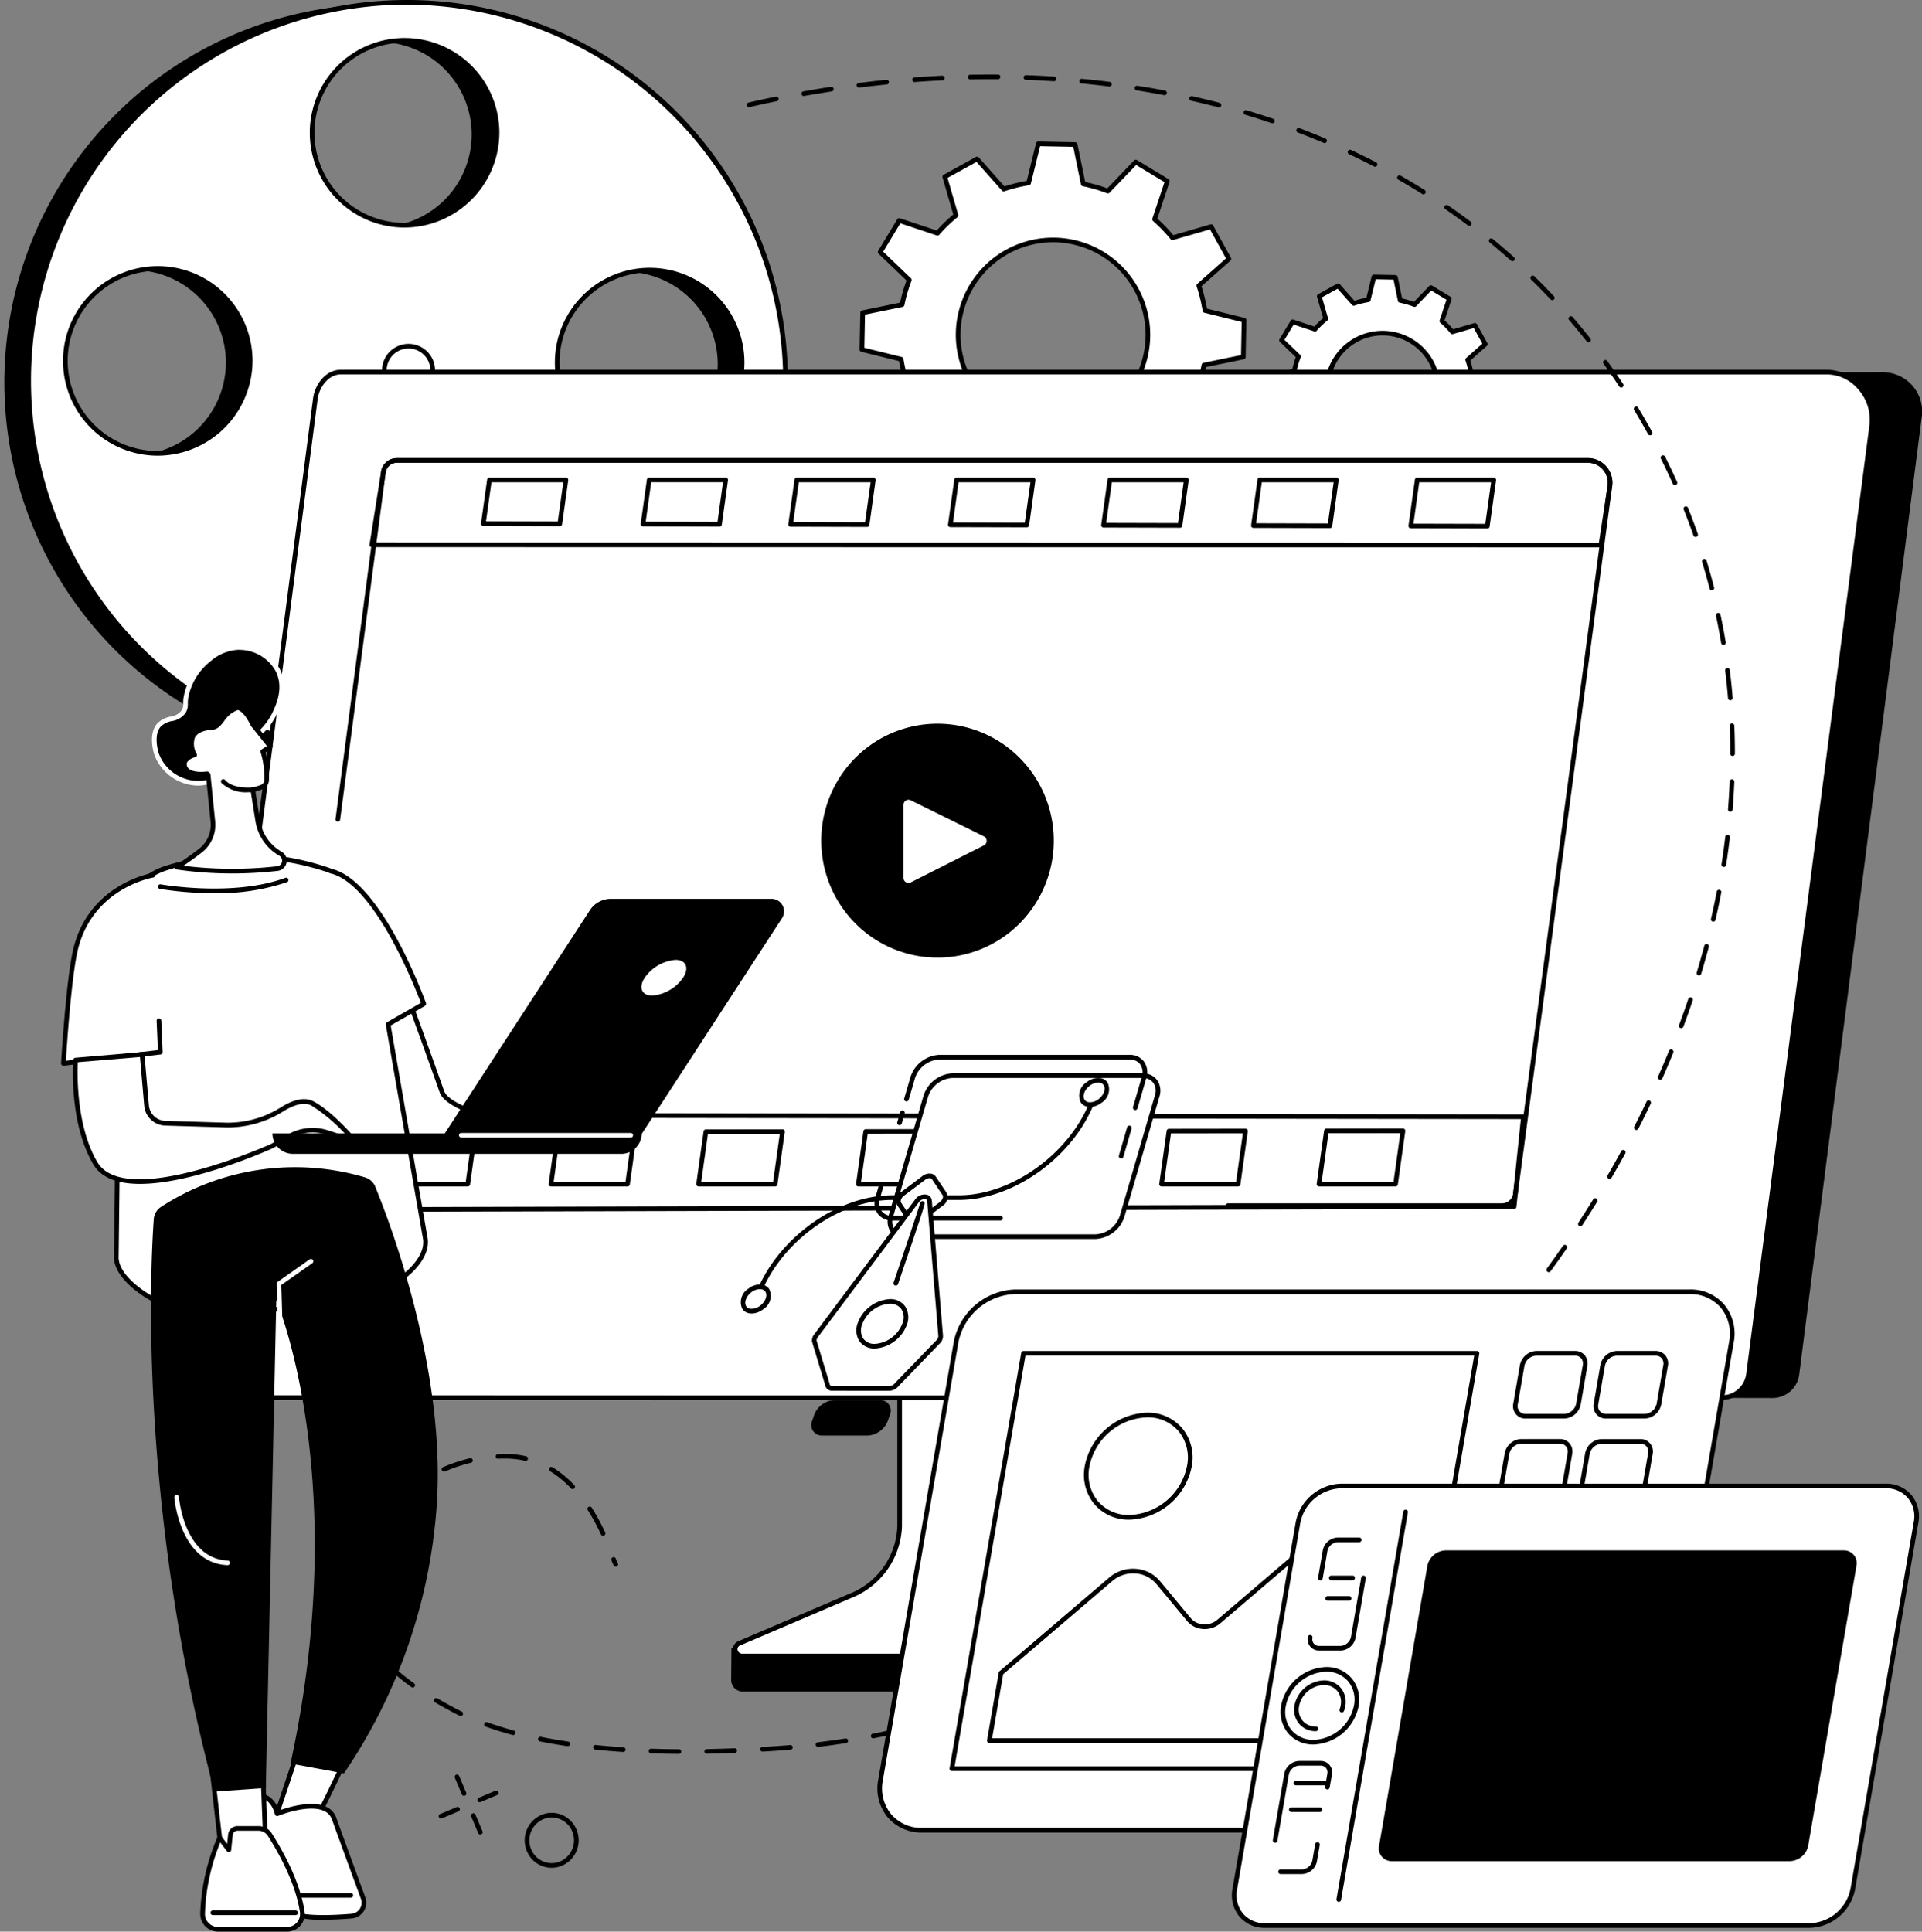 <svg xmlns="http://www.w3.org/2000/svg" xmlns:xlink="http://www.w3.org/1999/xlink" id="Raggruppa_210" data-name="Raggruppa 210" width="271.637" height="273" viewBox="0 0 271.637 273"><rect x="0" y="0" width="271.637" height="273" fill="#808080" stroke="none"/><defs><clipPath id="clip-path"><rect id="Rettangolo_175" data-name="Rettangolo 175" width="271.637" height="273" fill="none"></rect></clipPath></defs><g id="Raggruppa_210-2" data-name="Raggruppa 210" clip-path="url(#clip-path)"><path id="Tracciato_2837" data-name="Tracciato 2837" d="M549.924,125.5l-1.573,2.607,2.4,2.3a12.619,12.619,0,0,0-.592,2.037l-3.254.668-.059,3.044,3.23.8a12.743,12.743,0,0,0,.509,2.057l-2.488,2.209,1.471,2.666,3.191-.925a12.629,12.629,0,0,0,1.473,1.527l-1.05,3.155,2.607,1.574,2.3-2.4a12.584,12.584,0,0,0,2.037.593l.668,3.254,3.044.059.8-3.23a12.8,12.8,0,0,0,2.057-.508l2.208,2.488L571.566,148l-.925-3.191a12.562,12.562,0,0,0,1.527-1.473l3.156,1.05,1.574-2.607-2.4-2.3a12.638,12.638,0,0,0,.592-2.037l3.254-.668.059-3.044-3.23-.8a12.821,12.821,0,0,0-.508-2.057l2.488-2.208L575.681,126l-3.191.925a12.556,12.556,0,0,0-1.473-1.527l1.05-3.156-2.607-1.574-2.3,2.4a12.6,12.6,0,0,0-2.037-.592l-.668-3.254-3.044-.059-.8,3.23a12.739,12.739,0,0,0-2.057.508l-2.209-2.488-2.666,1.471.926,3.191a12.566,12.566,0,0,0-1.527,1.473Zm16.751,2.733a7.839,7.839,0,1,1-10.763,2.66,7.839,7.839,0,0,1,10.763-2.66" transform="translate(-367.23 -80.024)" fill="#fff"></path><path id="Tracciato_2838" data-name="Tracciato 2838" d="M563.167,150.38h-.007l-3.044-.059a.329.329,0,0,1-.315-.262l-.624-3.043a12.983,12.983,0,0,1-1.671-.486l-2.154,2.244a.329.329,0,0,1-.407.054l-2.607-1.574a.328.328,0,0,1-.142-.385l.982-2.951a12.99,12.99,0,0,1-1.209-1.252l-2.983.865a.328.328,0,0,1-.379-.157l-1.471-2.667a.328.328,0,0,1,.07-.4l2.327-2.065a13.138,13.138,0,0,1-.417-1.687l-3.021-.744a.329.329,0,0,1-.25-.325l.059-3.044a.328.328,0,0,1,.263-.315l3.042-.625a13.046,13.046,0,0,1,.486-1.671l-2.243-2.153a.328.328,0,0,1-.054-.407l1.574-2.607a.329.329,0,0,1,.385-.142l2.951.982a12.948,12.948,0,0,1,1.252-1.209l-.865-2.984a.328.328,0,0,1,.157-.379l2.666-1.471a.328.328,0,0,1,.4.069l2.065,2.327a13.194,13.194,0,0,1,1.687-.417l.743-3.021a.332.332,0,0,1,.326-.25l3.044.059a.328.328,0,0,1,.315.262l.624,3.043a13,13,0,0,1,1.671.486l2.154-2.244a.327.327,0,0,1,.407-.054l2.607,1.574a.328.328,0,0,1,.142.385l-.982,2.951a12.945,12.945,0,0,1,1.209,1.252l2.983-.865a.329.329,0,0,1,.379.157l1.471,2.666a.328.328,0,0,1-.07.4l-2.326,2.065a13.21,13.21,0,0,1,.417,1.687l3.021.744a.328.328,0,0,1,.25.325L578,136.108a.329.329,0,0,1-.262.315l-3.043.624a13.005,13.005,0,0,1-.486,1.672l2.243,2.154a.328.328,0,0,1,.054.406l-1.574,2.607a.329.329,0,0,1-.385.142l-2.951-.982a13.035,13.035,0,0,1-1.252,1.209l.865,2.983a.328.328,0,0,1-.157.379l-2.666,1.471a.329.329,0,0,1-.4-.07l-2.065-2.327a13.157,13.157,0,0,1-1.687.417l-.744,3.021a.328.328,0,0,1-.319.25m-2.776-.711,2.52.049.732-2.975a.329.329,0,0,1,.267-.246,12.469,12.469,0,0,0,2-.5.329.329,0,0,1,.35.093l2.034,2.292,2.207-1.217-.852-2.938a.33.33,0,0,1,.108-.347,12.326,12.326,0,0,0,1.487-1.435.328.328,0,0,1,.351-.1l2.907.967,1.3-2.157-2.21-2.121a.329.329,0,0,1-.079-.354,12.325,12.325,0,0,0,.577-1.984.328.328,0,0,1,.256-.257l3-.615.049-2.519-2.975-.732a.328.328,0,0,1-.246-.267,12.515,12.515,0,0,0-.5-2,.328.328,0,0,1,.093-.35l2.292-2.034-1.217-2.206-2.938.852a.326.326,0,0,1-.346-.108,12.359,12.359,0,0,0-1.435-1.487.328.328,0,0,1-.1-.35l.967-2.907-2.157-1.3-2.121,2.21a.328.328,0,0,1-.354.079,12.35,12.35,0,0,0-1.984-.577.329.329,0,0,1-.257-.256l-.615-3-2.52-.049-.732,2.975a.329.329,0,0,1-.267.246,12.482,12.482,0,0,0-2,.5.329.329,0,0,1-.351-.093l-2.034-2.292-2.207,1.217.852,2.939a.328.328,0,0,1-.108.346,12.3,12.3,0,0,0-1.487,1.435.328.328,0,0,1-.351.095l-2.906-.967-1.3,2.158,2.21,2.121a.328.328,0,0,1,.079.354,12.345,12.345,0,0,0-.577,1.984.328.328,0,0,1-.256.257l-3,.615-.049,2.519,2.975.732a.328.328,0,0,1,.246.267,12.531,12.531,0,0,0,.5,2,.328.328,0,0,1-.093.351l-2.292,2.034,1.217,2.206,2.938-.852a.328.328,0,0,1,.346.108,12.341,12.341,0,0,0,1.435,1.487.328.328,0,0,1,.1.351l-.967,2.906,2.157,1.3,2.121-2.21a.327.327,0,0,1,.354-.079,12.377,12.377,0,0,0,1.984.577.328.328,0,0,1,.257.256Zm1.547-7.231a8.166,8.166,0,1,1,7.006-3.945,8.114,8.114,0,0,1-7.006,3.945m.027-15.679a7.563,7.563,0,0,0-1.816.222,7.469,7.469,0,1,0,1.816-.222" transform="translate(-366.558 -79.352)"></path><path id="Tracciato_2839" data-name="Tracciato 2839" d="M376.152,72.716l-2.693,4.461,4.106,3.941a21.58,21.58,0,0,0-1.014,3.486l-5.568,1.143-.1,5.21,5.528,1.361a21.889,21.889,0,0,0,.87,3.52l-4.257,3.779,2.517,4.563L381,102.6a21.609,21.609,0,0,0,2.521,2.613l-1.8,5.4,4.461,2.693,3.941-4.106a21.625,21.625,0,0,0,3.486,1.014l1.143,5.568,5.21.1,1.36-5.528a21.923,21.923,0,0,0,3.52-.87l3.779,4.257,4.563-2.517-1.583-5.46a21.555,21.555,0,0,0,2.613-2.521l5.4,1.8,2.693-4.461L418.2,96.635a21.593,21.593,0,0,0,1.014-3.486l5.568-1.143.1-5.21-5.528-1.361a21.888,21.888,0,0,0-.87-3.52l4.257-3.779-2.517-4.563-5.46,1.583a21.553,21.553,0,0,0-2.521-2.613l1.8-5.4-4.461-2.693-3.941,4.106a21.607,21.607,0,0,0-3.486-1.014l-1.143-5.568-5.21-.1-1.36,5.528a21.879,21.879,0,0,0-3.52.87l-3.779-4.257-4.563,2.517,1.583,5.46a21.576,21.576,0,0,0-2.613,2.521Zm28.664,4.677A13.414,13.414,0,1,1,386.4,81.945a13.414,13.414,0,0,1,18.416-4.552" transform="translate(-249.064 -41.552)" fill="#fff"></path><path id="Tracciato_2840" data-name="Tracciato 2840" d="M399.293,115.535h-.007l-5.21-.1a.329.329,0,0,1-.315-.262l-1.1-5.356a22.022,22.022,0,0,1-3.121-.908l-3.791,3.949a.328.328,0,0,1-.407.054l-4.461-2.693a.328.328,0,0,1-.142-.385l1.728-5.194a22.035,22.035,0,0,1-2.257-2.339l-5.251,1.523a.327.327,0,0,1-.379-.157L372.064,99.1a.329.329,0,0,1,.069-.4l4.1-3.635a22.294,22.294,0,0,1-.779-3.151L370.132,90.6a.328.328,0,0,1-.25-.325l.1-5.21a.329.329,0,0,1,.262-.315l5.356-1.1a21.971,21.971,0,0,1,.908-3.121l-3.949-3.791a.328.328,0,0,1-.054-.407l2.693-4.461a.329.329,0,0,1,.385-.142l5.195,1.728a22,22,0,0,1,2.339-2.257L381.6,65.952a.328.328,0,0,1,.157-.379l4.563-2.517a.328.328,0,0,1,.4.07l3.635,4.1a22.315,22.315,0,0,1,3.151-.779l1.309-5.317a.324.324,0,0,1,.325-.25l5.21.1a.329.329,0,0,1,.315.262l1.1,5.356a22,22,0,0,1,3.121.908l3.791-3.949a.328.328,0,0,1,.407-.054l4.461,2.693a.328.328,0,0,1,.142.385l-1.728,5.195a22,22,0,0,1,2.257,2.339l5.251-1.523a.328.328,0,0,1,.379.157l2.517,4.563a.328.328,0,0,1-.07.4l-4.1,3.636a22.294,22.294,0,0,1,.779,3.151l5.317,1.309a.329.329,0,0,1,.25.326l-.1,5.21a.328.328,0,0,1-.262.315l-5.356,1.1a21.977,21.977,0,0,1-.908,3.121l3.95,3.791a.328.328,0,0,1,.054.407l-2.693,4.461a.328.328,0,0,1-.385.142l-5.194-1.728a22,22,0,0,1-2.339,2.257l1.523,5.251a.329.329,0,0,1-.157.379l-4.563,2.517a.328.328,0,0,1-.4-.069l-3.636-4.1a22.253,22.253,0,0,1-3.151.779l-1.309,5.318a.329.329,0,0,1-.319.25m-4.941-.753,4.685.091,1.3-5.273a.329.329,0,0,1,.267-.246,21.577,21.577,0,0,0,3.467-.857.329.329,0,0,1,.351.093l3.6,4.061,4.1-2.263-1.51-5.207a.328.328,0,0,1,.108-.347,21.322,21.322,0,0,0,2.572-2.483.33.33,0,0,1,.351-.095l5.151,1.714,2.421-4.011L417.3,96.2a.328.328,0,0,1-.079-.354,21.343,21.343,0,0,0,1-3.433.328.328,0,0,1,.256-.257l5.311-1.09.091-4.685-5.273-1.3a.328.328,0,0,1-.246-.267,21.668,21.668,0,0,0-.857-3.467A.328.328,0,0,1,417.6,81l4.061-3.6-2.263-4.1L414.19,74.8a.329.329,0,0,1-.347-.108,21.314,21.314,0,0,0-2.482-2.572.328.328,0,0,1-.1-.35l1.714-5.151L408.968,64.2l-3.759,3.917a.328.328,0,0,1-.354.079,21.35,21.35,0,0,0-3.433-1,.328.328,0,0,1-.258-.256l-1.089-5.311-4.685-.091-1.3,5.273a.328.328,0,0,1-.267.246,21.618,21.618,0,0,0-3.467.857.33.33,0,0,1-.351-.093l-3.6-4.061-4.1,2.263,1.51,5.207a.329.329,0,0,1-.108.347,21.3,21.3,0,0,0-2.572,2.483.327.327,0,0,1-.35.095l-5.151-1.714-2.421,4.011,3.917,3.759a.33.33,0,0,1,.079.355,21.308,21.308,0,0,0-1,3.433.328.328,0,0,1-.256.257l-5.311,1.09-.091,4.685,5.273,1.3a.328.328,0,0,1,.246.267,21.592,21.592,0,0,0,.857,3.467.329.329,0,0,1-.093.351l-4.061,3.6,2.263,4.1,5.207-1.51a.328.328,0,0,1,.347.108,21.329,21.329,0,0,0,2.483,2.573.328.328,0,0,1,.1.35l-1.714,5.151,4.011,2.421,3.759-3.916a.328.328,0,0,1,.354-.079,21.327,21.327,0,0,0,3.433,1,.329.329,0,0,1,.257.256Zm2.838-12.838a13.739,13.739,0,1,1,11.788-6.638,13.657,13.657,0,0,1-11.788,6.638m.044-26.822A13.077,13.077,0,1,0,403.975,77a13.091,13.091,0,0,0-6.741-1.88" transform="translate(-248.393 -40.88)"></path><path id="Tracciato_2841" data-name="Tracciato 2841" d="M53.79,1.743a53.483,53.483,0,1,0,53.79,53.482A53.637,53.637,0,0,0,53.79,1.743m-35,63.738A13.066,13.066,0,1,1,31.928,52.415,13.1,13.1,0,0,1,18.788,65.481M53.665,7.114A13.066,13.066,0,1,1,40.525,20.179,13.1,13.1,0,0,1,53.665,7.114m.245,95.243A13.066,13.066,0,1,1,67.051,89.291,13.1,13.1,0,0,1,53.91,102.357M88.3,65.725A13.066,13.066,0,1,1,101.439,52.66,13.1,13.1,0,0,1,88.3,65.725" transform="translate(0 -1.171)"></path><path id="Tracciato_2842" data-name="Tracciato 2842" d="M64.259,1a53.483,53.483,0,1,0,53.79,53.483A53.637,53.637,0,0,0,64.259,1m-35,63.738A13.066,13.066,0,1,1,42.4,51.672,13.1,13.1,0,0,1,29.257,64.738M64.134,6.371A13.066,13.066,0,1,1,50.994,19.436,13.1,13.1,0,0,1,64.134,6.371m.245,95.243A13.066,13.066,0,1,1,77.52,88.548a13.1,13.1,0,0,1-13.141,13.065M98.768,64.982a13.066,13.066,0,1,1,13.141-13.065A13.1,13.1,0,0,1,98.768,64.982" transform="translate(-7.03 -0.672)" fill="#fff"></path><path id="Tracciato_2843" data-name="Tracciato 2843" d="M63.587,107.623a53.812,53.812,0,1,1,54.118-53.811,54.026,54.026,0,0,1-54.118,53.811m0-106.965a53.155,53.155,0,1,0,53.461,53.154A53.369,53.369,0,0,0,63.587.658m.121,100.614A13.394,13.394,0,1,1,77.177,87.878a13.447,13.447,0,0,1-13.469,13.394m0-26.131A12.737,12.737,0,1,0,76.52,87.878,12.79,12.79,0,0,0,63.708,75.141M98.1,64.64a13.394,13.394,0,1,1,13.469-13.394A13.446,13.446,0,0,1,98.1,64.64m0-26.131a12.737,12.737,0,1,0,12.812,12.737A12.789,12.789,0,0,0,98.1,38.509M28.585,64.4A13.394,13.394,0,1,1,42.054,51,13.447,13.447,0,0,1,28.585,64.4m0-26.131A12.737,12.737,0,1,0,41.4,51,12.789,12.789,0,0,0,28.585,38.265m34.877-6.105A13.394,13.394,0,1,1,76.931,18.766,13.447,13.447,0,0,1,63.462,32.159m0-26.131A12.737,12.737,0,1,0,76.274,18.766,12.789,12.789,0,0,0,63.462,6.029" transform="translate(-6.359 -0.001)"></path><path id="Tracciato_2844" data-name="Tracciato 2844" d="M172.139,152.379a3.439,3.439,0,1,1-3.439-3.419,3.429,3.429,0,0,1,3.439,3.419" transform="translate(-110.981 -100.033)" fill="#fff"></path><path id="Tracciato_2845" data-name="Tracciato 2845" d="M168.028,155.454a3.747,3.747,0,1,1,3.767-3.747,3.761,3.761,0,0,1-3.767,3.747m0-6.838a3.091,3.091,0,1,0,3.11,3.09,3.1,3.1,0,0,0-3.11-3.09" transform="translate(-110.309 -99.361)"></path><path id="Tracciato_2846" data-name="Tracciato 2846" d="M394.273,532.863l-50.32.316c-.326,0-.433.3-.433.594v42.812c0,4.1-28.59,14.749-28.869,14.207l-.035,4.531a1.654,1.654,0,0,0,1.685,1.592h42.831a14.749,14.749,0,0,0,5.664-1.18l23.2-9.768a10.634,10.634,0,0,0,6.81-9.654V533.457a.565.565,0,0,0-.53-.594" transform="translate(-211.279 -357.841)"></path><path id="Tracciato_2847" data-name="Tracciato 2847" d="M339.586,525.583V568.4a10.937,10.937,0,0,1-6.985,9.889l-15.648,6.679a.939.939,0,0,0,.459,1.806h42.994A14.44,14.44,0,0,0,366,585.661l17.338-7.3a10.946,10.946,0,0,0,7.044-9.914V525.583a.338.338,0,0,0-.356-.317H339.942a.338.338,0,0,0-.356.317" transform="translate(-212.441 -352.74)" fill="#fff"></path><path id="Tracciato_2848" data-name="Tracciato 2848" d="M359.735,586.435H316.741a1.334,1.334,0,0,1-1.37-1.044,1.238,1.238,0,0,1,.781-1.392L331.8,577.32a10.665,10.665,0,0,0,6.786-9.588V524.911a.667.667,0,0,1,.685-.646h50.082a.667.667,0,0,1,.684.646v42.864a11.319,11.319,0,0,1-7.245,10.217l-17.338,7.3a14.86,14.86,0,0,1-5.719,1.144m-20.492-61.508v42.8a11.319,11.319,0,0,1-7.184,10.192L316.41,584.6a.575.575,0,0,0-.4.656.683.683,0,0,0,.726.519h42.994a14.2,14.2,0,0,0,5.464-1.092l17.338-7.3a10.664,10.664,0,0,0,6.843-9.612V524.921c0,.005-.012,0-.027,0H339.27a.059.059,0,0,0-.028.006" transform="translate(-211.769 -352.067)"></path><path id="Tracciato_2849" data-name="Tracciato 2849" d="M101.717,304.689l206.908.451,3.593.008,6.68.014a3.8,3.8,0,0,0,3.7-3.369l17.3-135.2a5.549,5.549,0,0,0-5.287-6.4l-214.371.194Z" transform="translate(-68.308 -107.58)"></path><path id="Tracciato_2850" data-name="Tracciato 2850" d="M312.986,160.1c3.732,0,6.766,3.758,6.288,7.468L301.85,301.734a3.777,3.777,0,0,1-3.742,3.3l-1.633.062-211.209-.062a3.78,3.78,0,0,1-3.742-4.268L99.3,163.872c.243-1.887,1.694-3.77,3.591-3.77Z" transform="translate(-54.725 -107.516)" fill="#fff"></path><path id="Tracciato_2851" data-name="Tracciato 2851" d="M295.816,304.752,84.6,304.69a4.108,4.108,0,0,1-4.068-4.638L98.3,163.158c.257-1.994,1.792-4.056,3.917-4.056h210.1a6.512,6.512,0,0,1,4.838,2.3,7.16,7.16,0,0,1,1.776,5.538L301.505,301.1a4.114,4.114,0,0,1-4.068,3.585Zm-193.6-144.993c-1.74,0-3.049,1.808-3.265,3.484L81.179,300.137a3.452,3.452,0,0,0,3.417,3.9L295.8,304.1l1.621-.062a3.459,3.459,0,0,0,3.429-3.013l17.424-134.164a6.494,6.494,0,0,0-1.618-5.02,5.856,5.856,0,0,0-4.344-2.078Z" transform="translate(-54.055 -106.844)"></path><path id="Tracciato_2852" data-name="Tracciato 2852" d="M310.526,201.652a3.148,3.148,0,0,0-3.117-3.554H139.081a1.919,1.919,0,0,0-1.9,1.676L123.608,301.465a1.732,1.732,0,0,0,1.717,1.962H295.272a1.918,1.918,0,0,0,1.9-1.676Z" transform="translate(-82.998 -133.032)" fill="#fff"></path><path id="Tracciato_2853" data-name="Tracciato 2853" d="M333.04,209.713h0l-173.7-.028a.328.328,0,0,1-.324-.38l1.624-10.254a2.25,2.25,0,0,1,2.226-1.953H331.2a3.477,3.477,0,0,1,3.443,3.925l-1.275,8.411a.329.329,0,0,1-.325.28m-173.31-.685,173.028.028,1.232-8.125a2.82,2.82,0,0,0-2.792-3.177H162.87a1.594,1.594,0,0,0-1.575,1.389Z" transform="translate(-106.787 -132.359)"></path><path id="Tracciato_2854" data-name="Tracciato 2854" d="M358.969,340.365a16.6,16.6,0,0,1-1.542-23.324,16.37,16.37,0,0,1,23.191-1.551,16.6,16.6,0,0,1,1.542,23.324,16.369,16.369,0,0,1-23.191,1.551" transform="translate(-237.296 -209.118)"></path><path id="Tracciato_2855" data-name="Tracciato 2855" d="M388.748,355.174V344.836a.711.711,0,0,1,1.026-.638l10.338,5.1a.712.712,0,0,1,.006,1.273l-10.338,5.234a.712.712,0,0,1-1.033-.635" transform="translate(-261.062 -231.094)" fill="#fff"></path><path id="Tracciato_2856" data-name="Tracciato 2856" d="M126.107,492.854a3.175,3.175,0,0,1-3.154-3.546l.937-10.157a.329.329,0,0,1,.327-.3h0l173.644.219a.328.328,0,0,1,.326.362l-1.314,12.7a.328.328,0,0,1-.326.295l-170.43.426Zm-1.589-13.344-.911,9.867a2.518,2.518,0,0,0,2.51,2.821l170.135-.425,1.246-12.045Z" transform="translate(-82.554 -321.57)"></path><path id="Tracciato_2857" data-name="Tracciato 2857" d="M309.22,303.083h-38.73a.328.328,0,1,1,0-.657h38.73a1.594,1.594,0,0,0,1.575-1.389l13.353-100.1a2.82,2.82,0,0,0-2.792-3.182H153.029a1.594,1.594,0,0,0-1.575,1.389L145.017,248.2a.328.328,0,1,1-.651-.086l6.437-49.051a2.252,2.252,0,0,1,2.227-1.962H321.356a3.477,3.477,0,0,1,3.443,3.925l-13.353,100.1a2.252,2.252,0,0,1-2.227,1.961" transform="translate(-96.946 -132.359)"></path><path id="Tracciato_2858" data-name="Tracciato 2858" d="M218.108,212.371h0l-10.813-.028a.329.329,0,0,1-.325-.374l.86-6.167a.328.328,0,0,1,.325-.283h10.817a.329.329,0,0,1,.325.374l-.864,6.2a.329.329,0,0,1-.325.283m-10.436-.684,10.15.026.772-5.537H208.441Z" transform="translate(-138.987 -138.015)"></path><path id="Tracciato_2859" data-name="Tracciato 2859" d="M178.48,494.117H167.663a.329.329,0,0,1-.326-.374l1.025-7.351a.329.329,0,0,1,.325-.283l10.819-.014h0a.329.329,0,0,1,.326.374l-1.027,7.366a.329.329,0,0,1-.326.283m-10.439-.657h10.154l.935-6.708-10.156.013Z" transform="translate(-112.373 -326.434)"></path><path id="Tracciato_2860" data-name="Tracciato 2860" d="M247.226,494.057H236.409a.329.329,0,0,1-.325-.374l1.029-7.381a.328.328,0,0,1,.325-.283l10.819-.014h0a.329.329,0,0,1,.325.374l-1.031,7.395a.329.329,0,0,1-.325.283m-10.439-.657H246.94l.939-6.738-10.156.013Z" transform="translate(-158.539 -326.374)"></path><path id="Tracciato_2861" data-name="Tracciato 2861" d="M286.829,212.429h0l-10.813-.028a.329.329,0,0,1-.324-.374l.868-6.226a.328.328,0,0,1,.325-.283H287.7a.328.328,0,0,1,.325.374l-.872,6.253a.329.329,0,0,1-.325.283m-10.436-.684,10.15.026.78-5.6H277.17Z" transform="translate(-185.136 -138.015)"></path><path id="Tracciato_2862" data-name="Tracciato 2862" d="M350.323,212.482h0l-10.813-.028a.329.329,0,0,1-.324-.374l.875-6.279a.329.329,0,0,1,.326-.283H351.2a.329.329,0,0,1,.326.374l-.879,6.307a.328.328,0,0,1-.326.283m-10.436-.684,10.15.026.788-5.649H340.671Z" transform="translate(-227.775 -138.015)"></path><path id="Tracciato_2863" data-name="Tracciato 2863" d="M310.742,494H299.925a.329.329,0,0,1-.326-.374l1.033-7.408a.329.329,0,0,1,.325-.283l10.819-.014h0a.329.329,0,0,1,.325.374l-1.035,7.422a.329.329,0,0,1-.326.283m-10.439-.657h10.154l.943-6.765-10.156.013Z" transform="translate(-201.192 -326.318)"></path><path id="Tracciato_2864" data-name="Tracciato 2864" d="M379.489,493.941H368.672a.329.329,0,0,1-.325-.374l1.037-7.438a.329.329,0,0,1,.325-.283l10.819-.014h0a.328.328,0,0,1,.325.374l-1.039,7.451a.329.329,0,0,1-.325.283m-10.439-.657H379.2l.948-6.794-10.156.013Z" transform="translate(-247.359 -326.259)"></path><path id="Tracciato_2865" data-name="Tracciato 2865" d="M419.045,212.54h0l-10.813-.028a.329.329,0,0,1-.324-.374l.884-6.337a.329.329,0,0,1,.326-.283h10.817a.329.329,0,0,1,.325.374l-.888,6.365a.328.328,0,0,1-.325.283m-10.436-.684,10.15.026.8-5.707H409.4Z" transform="translate(-273.925 -138.015)"></path><path id="Tracciato_2866" data-name="Tracciato 2866" d="M484.972,212.6h0l-10.813-.028a.328.328,0,0,1-.325-.374l.891-6.393a.328.328,0,0,1,.325-.283h10.817a.328.328,0,0,1,.326.374l-.9,6.42a.328.328,0,0,1-.325.283m-10.436-.684,10.15.026.8-5.762H475.336Z" transform="translate(-318.198 -138.015)"></path><path id="Tracciato_2867" data-name="Tracciato 2867" d="M435.294,494.226h10.817l1.043-7.48-10.819.014Z" transform="translate(-292.32 -326.872)" fill="#fff"></path><path id="Tracciato_2868" data-name="Tracciato 2868" d="M549.466,212.65h0l-10.813-.028a.329.329,0,0,1-.325-.374l.9-6.447a.328.328,0,0,1,.325-.283h10.817a.329.329,0,0,1,.325.374l-.9,6.475a.329.329,0,0,1-.326.283m-10.436-.684,10.15.026.811-5.817H539.837Z" transform="translate(-361.509 -138.015)"></path><path id="Tracciato_2869" data-name="Tracciato 2869" d="M509.956,493.827H499.139a.329.329,0,0,1-.326-.374l1.045-7.493a.328.328,0,0,1,.325-.283L511,485.663h0a.329.329,0,0,1,.325.374l-1.047,7.507a.329.329,0,0,1-.326.283m-10.439-.657H509.67l.955-6.85-10.156.013Z" transform="translate(-334.973 -326.144)"></path><path id="Tracciato_2870" data-name="Tracciato 2870" d="M577.7,493.768H566.885a.329.329,0,0,1-.326-.374l1.049-7.522a.328.328,0,0,1,.325-.283l10.819-.014h0a.329.329,0,0,1,.325.374l-1.051,7.536a.329.329,0,0,1-.325.283m-10.439-.657h10.154l.959-6.879-10.156.013Z" transform="translate(-380.468 -326.085)"></path><path id="Tracciato_2871" data-name="Tracciato 2871" d="M617.187,212.707h0l-10.813-.028a.328.328,0,0,1-.324-.374l.907-6.5a.329.329,0,0,1,.326-.283H618.1a.329.329,0,0,1,.325.374l-.911,6.532a.328.328,0,0,1-.325.283m-10.436-.684,10.15.026.819-5.874H607.567Z" transform="translate(-406.987 -138.015)"></path><path id="Tracciato_2872" data-name="Tracciato 2872" d="M229.578,787.814a3.744,3.744,0,0,1-1.412-.278,3.815,3.815,0,0,1-2.1-2.1,3.916,3.916,0,0,1,2.029-5.084,3.724,3.724,0,0,1,2.9-.031,3.817,3.817,0,0,1,2.1,2.1,3.916,3.916,0,0,1-2.029,5.083,3.745,3.745,0,0,1-1.485.309m-1.222-6.855a3.257,3.257,0,0,0-1.682,4.229,3.163,3.163,0,0,0,1.739,1.739,3.074,3.074,0,0,0,2.39-.025,3.257,3.257,0,0,0,1.682-4.229,3.16,3.16,0,0,0-1.739-1.739,3.075,3.075,0,0,0-2.39.025" transform="translate(-151.613 -523.836)"></path><path id="Tracciato_2873" data-name="Tracciato 2873" d="M196.952,766.581a.328.328,0,0,1-.3-.2l-.99-2.347a.328.328,0,1,1,.605-.255l.99,2.347a.328.328,0,0,1-.3.456" transform="translate(-131.377 -512.777)"></path><path id="Tracciato_2874" data-name="Tracciato 2874" d="M203.971,783.226a.328.328,0,0,1-.3-.2l-.99-2.347a.328.328,0,0,1,.605-.255l.99,2.347a.328.328,0,0,1-.3.456" transform="translate(-136.091 -523.954)"></path><path id="Tracciato_2875" data-name="Tracciato 2875" d="M189.083,779.121a.329.329,0,0,1-.128-.631l2.347-.99a.329.329,0,0,1,.255.606l-2.347.99a.33.33,0,0,1-.127.026" transform="translate(-126.757 -522.109)"></path><path id="Tracciato_2876" data-name="Tracciato 2876" d="M205.729,772.1a.329.329,0,0,1-.128-.631l2.347-.99a.329.329,0,0,1,.255.606l-2.347.99a.33.33,0,0,1-.127.026" transform="translate(-137.935 -517.395)"></path><path id="Tracciato_2877" data-name="Tracciato 2877" d="M196.638,269.387h0c-1.335-.009-2.664-.035-3.951-.079a.328.328,0,0,1-.317-.339.32.32,0,0,1,.34-.317c1.281.044,2.6.07,3.933.079a.328.328,0,0,1,0,.657m3.941-.023a.328.328,0,0,1-.005-.657c1.271-.022,2.594-.06,3.933-.113a.328.328,0,0,1,.026.656c-1.343.053-2.671.091-3.947.113Zm-11.821-.252h-.022c-1.343-.089-2.669-.2-3.94-.331a.329.329,0,0,1,.067-.654c1.263.13,2.58.241,3.916.329a.328.328,0,0,1-.021.656m19.7-.052a.328.328,0,0,1-.018-.656c.467-.027.913-.053,1.336-.079.864-.053,1.734-.116,2.588-.188a.328.328,0,0,1,.055.654c-.859.072-1.734.135-2.6.189q-.637.039-1.339.079h-.019m7.852-.663a.328.328,0,0,1-.039-.655c1.3-.155,2.612-.334,3.892-.533a.328.328,0,1,1,.1.649c-1.287.2-2.6.38-3.915.536l-.039,0m-35.391-.1a.349.349,0,0,1-.048,0c-1.345-.2-2.658-.426-3.9-.677a.329.329,0,0,1,.13-.644c1.234.249,2.535.474,3.869.671a.328.328,0,0,1-.048.653m43.175-1.11a.328.328,0,0,1-.062-.651c1.282-.248,2.574-.525,3.84-.82a.328.328,0,0,1,.15.639c-1.275.3-2.575.575-3.865.825a.319.319,0,0,1-.063.006m-50.9-.462a.335.335,0,0,1-.086-.011c-1.325-.358-2.6-.756-3.787-1.183a.328.328,0,1,1,.222-.618c1.172.421,2.429.814,3.736,1.167a.329.329,0,0,1-.085.646m58.57-1.33a.328.328,0,0,1-.087-.645c1.26-.346,2.527-.721,3.765-1.114a.328.328,0,0,1,.2.626c-1.247.4-2.522.773-3.79,1.121a.322.322,0,0,1-.087.012M165.8,264.029a.326.326,0,0,1-.143-.033c-.439-.212-.87-.434-1.28-.656-.572-.31-1.34-.727-2.211-1.238a.329.329,0,0,1,.333-.567c.861.505,1.624.92,2.181,1.222q.617.336,1.263.648a.328.328,0,0,1-.143.624m73.477-1.018a.328.328,0,0,1-.111-.637c1.218-.439,2.452-.91,3.669-1.4a.328.328,0,1,1,.246.609c-1.224.495-2.467.969-3.692,1.41a.323.323,0,0,1-.111.019m7.306-2.949a.328.328,0,0,1-.134-.628c1.178-.527,2.375-1.088,3.557-1.668a.328.328,0,1,1,.289.59c-1.189.583-2.394,1.147-3.578,1.677a.325.325,0,0,1-.134.029M159.015,260a.325.325,0,0,1-.191-.061,32.177,32.177,0,0,1-3.1-2.506.328.328,0,1,1,.446-.483,31.643,31.643,0,0,0,3.033,2.455.328.328,0,0,1-.192.6m94.642-3.406a.328.328,0,0,1-.154-.618c1.129-.6,2.288-1.236,3.445-1.894a.328.328,0,0,1,.324.571c-1.162.661-2.327,1.3-3.462,1.9a.329.329,0,0,1-.154.038m-100.37-1.974a.328.328,0,0,1-.261-.129,16.381,16.381,0,0,1-2.042-3.452.329.329,0,0,1,.6-.258,15.711,15.711,0,0,0,1.96,3.313.328.328,0,0,1-.261.527m107.225-1.915a.328.328,0,0,1-.169-.61c1.077-.648,2.173-1.323,3.351-2.063a.329.329,0,0,1,.35.556c-1.182.743-2.281,1.42-3.362,2.07a.327.327,0,0,1-.169.047m6.677-4.188a.328.328,0,0,1-.179-.6q1.68-1.089,3.3-2.154a.328.328,0,1,1,.36.549q-1.621,1.064-3.3,2.156a.326.326,0,0,1-.178.053m-116.876-1.078a.328.328,0,0,1-.326-.3q-.027-.3-.039-.6-.009-.245-.01-.49a13.319,13.319,0,0,1,.334-2.925.329.329,0,0,1,.641.145,12.621,12.621,0,0,0-.318,2.779c0,.154,0,.309.009.464q.011.286.037.568a.328.328,0,0,1-.3.356h-.03m123.474-3.237a.329.329,0,0,1-.18-.6q.889-.579,1.763-1.142.772-.5,1.541-1a.329.329,0,0,1,.362.549q-.772.51-1.547,1.008-.874.561-1.76,1.139a.325.325,0,0,1-.179.054m-86.068-1.288a.329.329,0,0,1-.272-.145,4.285,4.285,0,0,1-.339-.774.329.329,0,0,1,.614-.234,5.935,5.935,0,0,0,.269.639.328.328,0,0,1-.272.513m92.64-3.075a.328.328,0,0,1-.188-.6c1.066-.743,2.142-1.514,3.2-2.29a.329.329,0,1,1,.389.529c-1.061.78-2.142,1.554-3.212,2.3a.325.325,0,0,1-.188.059m-128.409,0a.328.328,0,0,1-.292-.478,20,20,0,0,1,2.182-3.354.329.329,0,0,1,.513.41,19.333,19.333,0,0,0-2.111,3.242.328.328,0,0,1-.293.179m33.977-1.291a.328.328,0,0,1-.3-.191,29.064,29.064,0,0,0-1.856-3.43.328.328,0,1,1,.554-.353,29.651,29.651,0,0,1,1.9,3.508.328.328,0,0,1-.3.466m100.785-3.377a.328.328,0,0,1-.2-.588c1.031-.8,2.068-1.62,3.083-2.444a.328.328,0,1,1,.414.509c-1.019.828-2.06,1.654-3.1,2.454a.325.325,0,0,1-.2.069m-129.9-1.479a.329.329,0,0,1-.218-.575,25.113,25.113,0,0,1,3.191-2.4.328.328,0,1,1,.351.555,24.428,24.428,0,0,0-3.107,2.333.328.328,0,0,1-.217.082m24.827-1.731a.326.326,0,0,1-.238-.1,14.674,14.674,0,0,0-2.97-2.439.329.329,0,0,1,.343-.56,15.32,15.32,0,0,1,3.1,2.548.328.328,0,0,1-.238.554m111.2-1.769a.328.328,0,0,1-.214-.578c.994-.847,1.993-1.72,2.97-2.595a.329.329,0,1,1,.438.489c-.981.878-1.985,1.755-2.982,2.6a.327.327,0,0,1-.213.079m-129.391-.7a.329.329,0,0,1-.13-.631A23.771,23.771,0,0,1,167.1,227.6a.328.328,0,0,1,.154.639,23.086,23.086,0,0,0-3.682,1.23.328.328,0,0,1-.129.027m11.537-1.519a.327.327,0,0,1-.075-.009,12.45,12.45,0,0,0-2.836-.321h-.117q-.433,0-.864.026a.328.328,0,0,1-.035-.656q.446-.024.893-.027h.123a13.109,13.109,0,0,1,2.986.338.329.329,0,0,1-.075.648m123.742-3.048a.328.328,0,0,1-.225-.568c.954-.9,1.911-1.814,2.843-2.73a.329.329,0,0,1,.461.468c-.936.92-1.9,1.842-2.854,2.741a.33.33,0,0,1-.225.089m5.632-5.536a.328.328,0,0,1-.236-.557c.911-.938,1.823-1.9,2.711-2.858a.329.329,0,1,1,.482.447c-.891.962-1.806,1.927-2.721,2.869a.327.327,0,0,1-.236.1m5.362-5.79a.328.328,0,0,1-.246-.546c.864-.977,1.729-1.981,2.571-2.98a.329.329,0,0,1,.5.423c-.846,1-1.715,2.01-2.582,2.992a.326.326,0,0,1-.246.111m5.082-6.032a.328.328,0,0,1-.256-.534c.818-1.02,1.634-2.062,2.425-3.1a.329.329,0,0,1,.522.4c-.795,1.04-1.614,2.086-2.435,3.11a.329.329,0,0,1-.257.123m4.784-6.265a.328.328,0,0,1-.265-.522c.767-1.057,1.531-2.137,2.27-3.21a.329.329,0,0,1,.541.373c-.743,1.078-1.51,2.162-2.28,3.223a.328.328,0,0,1-.266.136m4.469-6.488a.323.323,0,0,1-.179-.054.328.328,0,0,1-.1-.455c.716-1.1,1.424-2.213,2.105-3.318a.329.329,0,0,1,.559.345c-.684,1.11-1.4,2.231-2.115,3.332a.328.328,0,0,1-.275.149m4.133-6.7a.325.325,0,0,1-.165-.044.329.329,0,0,1-.119-.449c.657-1.131,1.306-2.282,1.929-3.422a.328.328,0,0,1,.576.315c-.625,1.145-1.277,2.3-1.937,3.437a.328.328,0,0,1-.284.163m3.772-6.909a.328.328,0,0,1-.292-.478c.6-1.166,1.181-2.35,1.738-3.52a.328.328,0,1,1,.593.282c-.56,1.175-1.147,2.365-1.746,3.536a.329.329,0,0,1-.293.179m3.384-7.1a.328.328,0,0,1-.3-.461c.529-1.2,1.044-2.413,1.533-3.613a.328.328,0,1,1,.608.248c-.49,1.205-1.009,2.427-1.54,3.63a.329.329,0,0,1-.3.2m2.964-7.287a.328.328,0,0,1-.308-.443c.457-1.226.9-2.471,1.311-3.7a.329.329,0,0,1,.623.21c-.416,1.234-.859,2.485-1.318,3.717a.329.329,0,0,1-.308.214m2.51-7.455a.332.332,0,0,1-.095-.014.329.329,0,0,1-.22-.409c.377-1.251.738-2.521,1.071-3.774a.328.328,0,0,1,.635.169c-.335,1.26-.7,2.537-1.076,3.795a.329.329,0,0,1-.315.234m2.02-7.6a.341.341,0,0,1-.074-.008.329.329,0,0,1-.246-.393c.293-1.275.566-2.566.811-3.839a.328.328,0,0,1,.645.124c-.247,1.28-.522,2.579-.816,3.861a.329.329,0,0,1-.32.255m1.49-7.726a.337.337,0,0,1-.051,0,.328.328,0,0,1-.274-.375c.2-1.293.38-2.6.532-3.888a.329.329,0,0,1,.653.077c-.153,1.294-.333,2.611-.535,3.912a.329.329,0,0,1-.324.278m.92-7.818h-.026a.329.329,0,0,1-.3-.353c.1-1.3.183-2.623.235-3.919a.328.328,0,1,1,.656.027c-.052,1.3-.132,2.631-.236,3.944a.328.328,0,0,1-.327.3m.316-7.871a.329.329,0,0,1-.328-.328v-.033c0-1.3-.026-2.606-.078-3.894a.328.328,0,0,1,.656-.027c.052,1.3.079,2.615.079,3.92v.033a.329.329,0,0,1-.328.328m-.32-7.874a.329.329,0,0,1-.327-.3c-.107-1.3-.242-2.616-.4-3.907a.329.329,0,0,1,.652-.081c.162,1.3.3,2.623.406,3.934a.328.328,0,0,1-.3.354h-.027m-.975-7.821a.328.328,0,0,1-.323-.274c-.216-1.287-.463-2.585-.734-3.859a.328.328,0,0,1,.642-.137c.273,1.283.522,2.59.739,3.886a.328.328,0,0,1-.269.379.342.342,0,0,1-.055,0m-1.638-7.71a.329.329,0,0,1-.318-.247c-.326-1.263-.683-2.535-1.063-3.782a.329.329,0,0,1,.629-.191c.382,1.256.742,2.538,1.07,3.809a.33.33,0,0,1-.318.411m-2.295-7.542a.329.329,0,0,1-.31-.22c-.432-1.229-.9-2.466-1.381-3.678a.329.329,0,0,1,.61-.244c.488,1.22.956,2.467,1.391,3.7a.328.328,0,0,1-.2.419.335.335,0,0,1-.109.019m-2.927-7.321a.329.329,0,0,1-.3-.194c-.533-1.186-1.1-2.379-1.683-3.548a.328.328,0,1,1,.588-.294c.589,1.177,1.158,2.379,1.7,3.572a.329.329,0,0,1-.3.463m-3.523-7.049a.327.327,0,0,1-.287-.17c-.628-1.137-1.288-2.282-1.965-3.4a.329.329,0,0,1,.563-.34c.681,1.128,1.346,2.279,1.977,3.424a.328.328,0,0,1-.287.487m-4.075-6.745a.328.328,0,0,1-.274-.147c-.721-1.091-1.471-2.178-2.231-3.231a.328.328,0,1,1,.532-.384c.765,1.06,1.521,2.154,2.247,3.253a.328.328,0,0,1-.274.509m-4.61-6.387a.329.329,0,0,1-.259-.125c-.807-1.024-1.646-2.044-2.494-3.031a.328.328,0,0,1,.5-.428c.854.994,1.7,2.021,2.513,3.053a.329.329,0,0,1-.258.532m-5.136-5.973a.326.326,0,0,1-.239-.1c-.891-.95-1.816-1.894-2.747-2.8a.328.328,0,1,1,.459-.47c.938.917,1.869,1.868,2.767,2.825a.328.328,0,0,1-.24.553m-5.633-5.507a.327.327,0,0,1-.219-.084c-.969-.869-1.972-1.729-2.98-2.556a.328.328,0,1,1,.417-.507c1.015.833,2.025,1.7,3,2.574a.328.328,0,0,1-.219.573m-6.083-4.994a.324.324,0,0,1-.2-.066c-1.038-.779-2.109-1.549-3.184-2.288a.328.328,0,0,1,.371-.541c1.083.744,2.162,1.519,3.207,2.3a.328.328,0,0,1-.2.591m-6.485-4.456a.329.329,0,0,1-.174-.05c-1.1-.69-2.233-1.367-3.367-2.014a.328.328,0,1,1,.326-.571c1.142.651,2.282,1.334,3.391,2.028a.329.329,0,0,1-.174.607m-6.839-3.9a.326.326,0,0,1-.15-.037c-1.153-.6-2.339-1.182-3.522-1.737a.328.328,0,1,1,.279-.595c1.192.559,2.385,1.147,3.545,1.748a.328.328,0,0,1-.151.62m-7.134-3.346a.328.328,0,0,1-.127-.026c-1.195-.5-2.422-1-3.649-1.46a.328.328,0,1,1,.233-.614c1.234.467,2.469.961,3.671,1.469a.328.328,0,0,1-.128.631m-7.373-2.792a.336.336,0,0,1-.1-.017c-1.232-.416-2.492-.815-3.748-1.189a.328.328,0,0,1,.187-.63c1.263.376,2.531.778,3.77,1.2a.329.329,0,0,1-.105.64m-7.558-2.25a.329.329,0,0,1-.083-.011c-1.255-.326-2.542-.638-3.823-.925a.329.329,0,1,1,.144-.641c1.289.289,2.582.6,3.844.93a.329.329,0,0,1-.082.647m-66.4-.036a.329.329,0,0,1-.074-.649c1.279-.294,2.577-.576,3.86-.838a.329.329,0,0,1,.131.644c-1.277.26-2.57.541-3.844.834a.312.312,0,0,1-.073.009m7.722-1.576a.328.328,0,0,1-.057-.652c1.292-.23,2.6-.447,3.9-.643a.328.328,0,1,1,.1.649c-1.288.2-2.593.412-3.881.64a.316.316,0,0,1-.058.005m50.984-.115a.3.3,0,0,1-.061-.006c-1.274-.242-2.579-.468-3.876-.672a.328.328,0,1,1,.1-.649c1.3.2,2.615.432,3.9.675a.329.329,0,0,1-.061.651m-43.192-1.07a.329.329,0,0,1-.04-.655c1.306-.165,2.626-.314,3.925-.444a.329.329,0,0,1,.065.654c-1.293.129-2.608.278-3.908.442l-.042,0m35.4-.154-.041,0c-1.293-.162-2.609-.306-3.912-.429a.328.328,0,1,1,.061-.654c1.309.124,2.632.269,3.931.431a.328.328,0,0,1-.04.654m-27.555-.631a.329.329,0,0,1-.023-.656c1.311-.1,2.638-.177,3.943-.238a.328.328,0,0,1,.031.656c-1.3.061-2.62.141-3.926.237h-.025m19.7-.112h-.022c-1.3-.084-2.619-.15-3.93-.2a.328.328,0,0,1-.316-.34.333.333,0,0,1,.34-.317c1.317.047,2.646.114,3.95.2a.328.328,0,0,1-.021.656m-11.827-.258a.328.328,0,0,1-.007-.657c.958-.019,1.926-.027,2.877-.029q.538,0,1.075,0a.328.328,0,0,1,.326.331.34.34,0,0,1-.331.326c-.364,0-.727,0-1.092,0-.94,0-1.9.01-2.841.029Z" transform="translate(-100.69 -21.509)"></path><path id="Tracciato_2878" data-name="Tracciato 2878" d="M418.647,462.824h-26.9a4.176,4.176,0,0,0-3.742,2.9l-4.942,16.965a2.1,2.1,0,0,0,2.053,2.9h26.9a4.177,4.177,0,0,0,3.742-2.9l4.942-16.965a2.1,2.1,0,0,0-2.053-2.9" transform="translate(-257.161 -310.807)" fill="#fff"></path><path id="Tracciato_2879" data-name="Tracciato 2879" d="M411.342,485.241h-26.9a2.46,2.46,0,0,1-2.034-.938,2.643,2.643,0,0,1-.335-2.38l4.942-16.965a4.53,4.53,0,0,1,4.057-3.134h26.9a2.46,2.46,0,0,1,2.034.938,2.643,2.643,0,0,1,.335,2.38L415.4,482.107a4.53,4.53,0,0,1-4.057,3.134m-20.273-22.76a3.834,3.834,0,0,0-3.426,2.661L382.7,482.107a2.005,2.005,0,0,0,.23,1.8,1.82,1.82,0,0,0,1.509.676h26.9a3.834,3.834,0,0,0,3.426-2.661l4.942-16.965a2.005,2.005,0,0,0-.23-1.8,1.819,1.819,0,0,0-1.509-.676Z" transform="translate(-256.486 -310.135)"></path><path id="Tracciato_2880" data-name="Tracciato 2880" d="M394.093,513.893H378.8a2.46,2.46,0,0,1-2.034-.938,2.645,2.645,0,0,1-.335-2.38L377,508.62a.329.329,0,0,1,.631.184l-.57,1.954a2.005,2.005,0,0,0,.23,1.8,1.82,1.82,0,0,0,1.509.676h15.3a.328.328,0,0,1,0,.657" transform="translate(-252.697 -341.402)"></path><path id="Tracciato_2881" data-name="Tracciato 2881" d="M386.37,479.913a.329.329,0,0,1-.316-.42l.412-1.413a.328.328,0,1,1,.631.184l-.412,1.413a.329.329,0,0,1-.315.237" transform="translate(-259.244 -320.893)"></path><path id="Tracciato_2882" data-name="Tracciato 2882" d="M421.695,461.669a.329.329,0,0,1-.316-.42L422.618,457a2.006,2.006,0,0,0-.229-1.8,1.821,1.821,0,0,0-1.509-.676h-26.9a3.834,3.834,0,0,0-3.426,2.661l-.883,3.03a.328.328,0,0,1-.631-.184l.883-3.03a4.53,4.53,0,0,1,4.057-3.134h26.9a2.46,2.46,0,0,1,2.034.938,2.645,2.645,0,0,1,.335,2.379l-1.239,4.252a.329.329,0,0,1-.315.237" transform="translate(-261.247 -304.789)"></path><path id="Tracciato_2883" data-name="Tracciato 2883" d="M481.748,488.962a.329.329,0,0,1-.316-.42l1.163-3.994a.329.329,0,0,1,.631.184l-1.163,3.993a.329.329,0,0,1-.315.237" transform="translate(-323.294 -325.236)"></path><path id="Tracciato_2884" data-name="Tracciato 2884" d="M324.762,499.95a.329.329,0,0,1-.312-.432c2.682-8.057,11.424-14.611,19.488-14.611h9.429c7.8,0,16.264-6.353,18.864-14.161a.328.328,0,0,1,.623.207c-2.682,8.057-11.424,14.611-19.488,14.611h-9.429c-7.8,0-16.264,6.353-18.864,14.161a.329.329,0,0,1-.312.225" transform="translate(-217.871 -315.976)"></path><path id="Tracciato_2885" data-name="Tracciato 2885" d="M467.9,467.755c-.9.673-1.988.673-2.437,0a1.942,1.942,0,0,1,.811-2.437c.9-.673,1.988-.673,2.437,0a1.942,1.942,0,0,1-.811,2.437" transform="translate(-312.448 -312.143)" fill="#fff"></path><path id="Tracciato_2886" data-name="Tracciato 2886" d="M465.837,467.916a1.956,1.956,0,0,1-.33-.027,1.459,1.459,0,0,1-1-.624,2.237,2.237,0,0,1,.887-2.882,2.539,2.539,0,0,1,1.909-.544,1.457,1.457,0,0,1,1,.624,2.237,2.237,0,0,1-.888,2.882,2.678,2.678,0,0,1-1.579.571m1.141-3.447a2.049,2.049,0,0,0-1.188.439c-.746.559-1.082,1.471-.735,1.992a.826.826,0,0,0,.563.341,1.91,1.91,0,0,0,1.4-.421c.746-.559,1.082-1.472.735-1.992a.826.826,0,0,0-.563-.341,1.282,1.282,0,0,0-.215-.018m.24,2.614h0Z" transform="translate(-311.77 -311.47)"></path><path id="Tracciato_2887" data-name="Tracciato 2887" d="M322.295,556.632c-.9.673-1.988.673-2.437,0a1.942,1.942,0,0,1,.811-2.437c.9-.673,1.988-.673,2.437,0a1.941,1.941,0,0,1-.811,2.437" transform="translate(-214.669 -371.828)" fill="#fff"></path><path id="Tracciato_2888" data-name="Tracciato 2888" d="M320.235,556.793a1.945,1.945,0,0,1-.329-.027,1.459,1.459,0,0,1-1-.624,2.237,2.237,0,0,1,.888-2.882,2.536,2.536,0,0,1,1.909-.544,1.457,1.457,0,0,1,1,.624,2.237,2.237,0,0,1-.887,2.882,2.679,2.679,0,0,1-1.579.571m1.142-3.447a2.049,2.049,0,0,0-1.189.439c-.746.559-1.082,1.471-.735,1.992a.826.826,0,0,0,.563.341,1.912,1.912,0,0,0,1.4-.421c.746-.559,1.082-1.472.735-1.992a.826.826,0,0,0-.563-.341,1.283,1.283,0,0,0-.215-.018m.24,2.614h0Z" transform="translate(-213.992 -371.155)"></path><path id="Tracciato_2889" data-name="Tracciato 2889" d="M393.074,508.507l-1.5-2.253c-.263-.394-.9-.395-1.428,0l-3,2.253a1.138,1.138,0,0,0-.475,1.428l1.5,2.253c.263.394.9.394,1.428,0l3-2.253a1.138,1.138,0,0,0,.476-1.428" transform="translate(-259.587 -339.773)" fill="#fff"></path><path id="Tracciato_2890" data-name="Tracciato 2890" d="M388.112,512.141a1.23,1.23,0,0,1-.215-.018,1,1,0,0,1-.676-.424l-1.5-2.253a1.443,1.443,0,0,1,.551-1.874l3-2.253a1.624,1.624,0,0,1,1.223-.344,1,1,0,0,1,.676.424l1.5,2.253a1.443,1.443,0,0,1-.552,1.873l-3,2.253a1.708,1.708,0,0,1-1.007.362m2.168-6.527a1.063,1.063,0,0,0-.613.23l-3,2.253c-.415.311-.543.768-.4.983l1.5,2.253a.342.342,0,0,0,.24.141.982.982,0,0,0,.718-.222l3-2.253c.414-.311.543-.768.4-.983l-1.5-2.253a.344.344,0,0,0-.24-.141.609.609,0,0,0-.1-.009" transform="translate(-258.913 -339.102)"></path><path id="Tracciato_2891" data-name="Tracciato 2891" d="M362.051,541.453l5.914-6.109a1.1,1.1,0,0,0,.257-.81l-1.574-19.052c-.109-.727-1.144-.728-1.738,0l-14.26,19.052a1.13,1.13,0,0,0-.283.81l1.847,6.109a.642.642,0,0,0,.691.574h8.073a1.437,1.437,0,0,0,1.073-.574m-3.123-5.391c-1.748,0-2.693-1.417-2.111-3.165a4.811,4.811,0,0,1,4.218-3.165c1.748,0,2.693,1.417,2.111,3.165a4.812,4.812,0,0,1-4.218,3.165" transform="translate(-235.284 -345.803)" fill="#fff"></path><path id="Tracciato_2892" data-name="Tracciato 2892" d="M352.233,541.68a.966.966,0,0,1-1.013-.833l-1.839-6.082a.335.335,0,0,1-.012-.059,1.456,1.456,0,0,1,.355-1.054l14.252-19.042a1.631,1.631,0,0,1,1.631-.636.936.936,0,0,1,.694.784l1.577,19.074a1.414,1.414,0,0,1-.324,1.039l-.023.027-5.9,6.1a1.75,1.75,0,0,1-1.321.686Zm-2.213-7.073,1.837,6.075a.336.336,0,0,1,.012.059.324.324,0,0,0,.365.281h8.072a1.116,1.116,0,0,0,.813-.447c.008-.009.015-.018.024-.027l5.9-6.095a.777.777,0,0,0,.181-.547l-1.577-19.074a.269.269,0,0,0-.216-.226.99.99,0,0,0-.939.406l-14.252,19.042a.855.855,0,0,0-.221.551m8.236,1.108a2.559,2.559,0,0,1-2.155-1,2.851,2.851,0,0,1-.268-2.592,5.168,5.168,0,0,1,4.53-3.39,2.559,2.559,0,0,1,2.155,1.005,2.85,2.85,0,0,1,.268,2.592,5.168,5.168,0,0,1-4.53,3.389m2.107-6.33a4.468,4.468,0,0,0-3.907,2.94,2.18,2.18,0,0,0,.177,2,1.922,1.922,0,0,0,1.622.732,4.468,4.468,0,0,0,3.907-2.94,2.18,2.18,0,0,0-.177-2,1.923,1.923,0,0,0-1.622-.732" transform="translate(-234.612 -345.128)"></path><path id="Tracciato_2893" data-name="Tracciato 2893" d="M357.138,607.449h-6.427a1.485,1.485,0,0,1-1.423-2.133l.248-.745a3.243,3.243,0,0,1,2.843-2.133h6.428a1.485,1.485,0,0,1,1.423,2.133l-.248.745a3.243,3.243,0,0,1-2.843,2.133" transform="translate(-234.484 -404.564)"></path><path id="Tracciato_2894" data-name="Tracciato 2894" d="M384.774,528.8a.329.329,0,0,1-.311-.434c1.441-4.238,3.6-10.652,3.737-11.194a.329.329,0,0,1,.6-.166c.135.188.152.213-3.71,11.571a.329.329,0,0,1-.311.223" transform="translate(-258.172 -347.103)"></path><path id="Tracciato_2895" data-name="Tracciato 2895" d="M479.914,631.936H384.566a5.831,5.831,0,0,1-5.888-7.115l10.673-61.866a8.814,8.814,0,0,1,8.343-7.116h95.349a5.831,5.831,0,0,1,5.888,7.116L488.257,624.82a8.814,8.814,0,0,1-8.343,7.115" transform="translate(-254.228 -373.271)" fill="#fff"></path><path id="Tracciato_2896" data-name="Tracciato 2896" d="M479.24,631.594H383.892A6.254,6.254,0,0,1,379,629.43a6.43,6.43,0,0,1-1.319-5.336l10.673-61.866a9.166,9.166,0,0,1,8.666-7.388h95.349A6.254,6.254,0,0,1,497.26,557a6.429,6.429,0,0,1,1.319,5.336l-10.673,61.866a9.166,9.166,0,0,1-8.666,7.388m-82.221-76.1A8.485,8.485,0,0,0,389,562.34l-10.672,61.866a5.784,5.784,0,0,0,1.175,4.8,5.607,5.607,0,0,0,4.39,1.93H479.24a8.485,8.485,0,0,0,8.019-6.843l10.673-61.866a5.785,5.785,0,0,0-1.175-4.8,5.608,5.608,0,0,0-4.39-1.93Z" transform="translate(-253.554 -372.6)"></path><path id="Tracciato_2897" data-name="Tracciato 2897" d="M658.269,590.862h-5.448a1.758,1.758,0,0,1-1.375-.613,1.8,1.8,0,0,1-.374-1.495l.94-5.448a2.478,2.478,0,0,1,2.344-2H659.8a1.76,1.76,0,0,1,1.375.613,1.8,1.8,0,0,1,.374,1.495l-.94,5.448a2.477,2.477,0,0,1-2.344,2m-3.914-8.894a1.8,1.8,0,0,0-1.7,1.45l-.94,5.448a1.156,1.156,0,0,0,.229.96,1.115,1.115,0,0,0,.873.379h5.448a1.8,1.8,0,0,0,1.7-1.451l.94-5.448a1.156,1.156,0,0,0-.23-.96,1.113,1.113,0,0,0-.873-.379Z" transform="translate(-437.203 -390.376)"></path><path id="Tracciato_2898" data-name="Tracciato 2898" d="M692.891,590.862h-5.448a1.759,1.759,0,0,1-1.375-.613,1.8,1.8,0,0,1-.374-1.495l.94-5.448a2.478,2.478,0,0,1,2.344-2h5.448a1.759,1.759,0,0,1,1.375.613,1.8,1.8,0,0,1,.374,1.495l-.94,5.448a2.477,2.477,0,0,1-2.344,2m-3.914-8.894a1.8,1.8,0,0,0-1.7,1.45l-.94,5.448a1.158,1.158,0,0,0,.23.96,1.114,1.114,0,0,0,.873.379h5.448a1.8,1.8,0,0,0,1.7-1.451l.94-5.448a1.157,1.157,0,0,0-.23-.96,1.115,1.115,0,0,0-.873-.379Z" transform="translate(-460.453 -390.376)"></path><path id="Tracciato_2899" data-name="Tracciato 2899" d="M651.729,628.778H646.28a1.76,1.76,0,0,1-1.375-.613,1.8,1.8,0,0,1-.375-1.5l.94-5.448a2.477,2.477,0,0,1,2.344-2h5.448a1.76,1.76,0,0,1,1.375.613,1.8,1.8,0,0,1,.374,1.494l-.94,5.448a2.478,2.478,0,0,1-2.344,2m-3.914-8.895a1.8,1.8,0,0,0-1.7,1.45l-.94,5.448a1.156,1.156,0,0,0,.23.96,1.113,1.113,0,0,0,.872.379h5.448a1.8,1.8,0,0,0,1.7-1.451l.94-5.448a1.156,1.156,0,0,0-.23-.96,1.113,1.113,0,0,0-.873-.379Z" transform="translate(-432.811 -415.838)"></path><path id="Tracciato_2900" data-name="Tracciato 2900" d="M686.349,628.778H680.9a1.759,1.759,0,0,1-1.375-.613,1.8,1.8,0,0,1-.374-1.495l.94-5.448a2.478,2.478,0,0,1,2.344-2h5.448a1.76,1.76,0,0,1,1.375.613,1.8,1.8,0,0,1,.374,1.494l-.94,5.448a2.478,2.478,0,0,1-2.344,2m-3.914-8.895a1.8,1.8,0,0,0-1.7,1.45l-.94,5.448a1.157,1.157,0,0,0,.23.96,1.113,1.113,0,0,0,.872.379h5.448a1.8,1.8,0,0,0,1.7-1.451l.94-5.448a1.156,1.156,0,0,0-.23-.96,1.113,1.113,0,0,0-.873-.379Z" transform="translate(-456.06 -415.838)"></path><path id="Tracciato_2901" data-name="Tracciato 2901" d="M647.395,658.14h-5.448a2.135,2.135,0,0,0-2.02,1.723l-.94,5.448a1.412,1.412,0,0,0,1.426,1.723h5.448a2.135,2.135,0,0,0,2.02-1.723l.94-5.448a1.412,1.412,0,0,0-1.426-1.723" transform="translate(-429.091 -441.97)" fill="#fff"></path><path id="Tracciato_2902" data-name="Tracciato 2902" d="M682.015,658.14h-5.448a2.134,2.134,0,0,0-2.02,1.723l-.94,5.448a1.412,1.412,0,0,0,1.426,1.723h5.448a2.134,2.134,0,0,0,2.02-1.723l.94-5.448a1.412,1.412,0,0,0-1.426-1.723" transform="translate(-452.339 -441.97)" fill="#fff"></path><path id="Tracciato_2903" data-name="Tracciato 2903" d="M640.854,696.054h-5.448a2.134,2.134,0,0,0-2.02,1.723l-.94,5.448a1.412,1.412,0,0,0,1.426,1.723h5.448a2.135,2.135,0,0,0,2.021-1.723l.94-5.448a1.412,1.412,0,0,0-1.426-1.723" transform="translate(-424.698 -467.431)" fill="#fff"></path><path id="Tracciato_2904" data-name="Tracciato 2904" d="M675.475,696.054h-5.448a2.135,2.135,0,0,0-2.021,1.723l-.94,5.448a1.412,1.412,0,0,0,1.426,1.723h5.448a2.134,2.134,0,0,0,2.02-1.723l.94-5.448a1.412,1.412,0,0,0-1.426-1.723" transform="translate(-447.948 -467.431)" fill="#fff"></path><path id="Tracciato_2905" data-name="Tracciato 2905" d="M634.313,733.969h-5.448a2.134,2.134,0,0,0-2.02,1.723l-.94,5.448a1.412,1.412,0,0,0,1.426,1.723h5.448a2.135,2.135,0,0,0,2.021-1.723l.94-5.448a1.412,1.412,0,0,0-1.426-1.723" transform="translate(-420.305 -492.893)" fill="#fff"></path><path id="Tracciato_2906" data-name="Tracciato 2906" d="M668.934,733.969h-5.448a2.135,2.135,0,0,0-2.021,1.723l-.94,5.448a1.412,1.412,0,0,0,1.426,1.723H667.4a2.134,2.134,0,0,0,2.02-1.723l.94-5.448a1.412,1.412,0,0,0-1.426-1.723" transform="translate(-443.555 -492.893)" fill="#fff"></path><path id="Tracciato_2907" data-name="Tracciato 2907" d="M473,640.675H408.906a.328.328,0,0,1-.324-.384l10.128-58.707a.328.328,0,0,1,.324-.273h64.089a.328.328,0,0,1,.324.384L473.319,640.4a.328.328,0,0,1-.324.273m-63.7-.657h63.422l10.015-58.051H419.31Z" transform="translate(-274.378 -390.376)"></path><path id="Tracciato_2908" data-name="Tracciato 2908" d="M479.9,685.813H425.039a.328.328,0,0,1-.324-.384l1.648-9.549a.327.327,0,0,1,.11-.194l15.482-13.225a5.191,5.191,0,0,1,3.842-1.249,4.889,4.889,0,0,1,3.374,1.754l4.292,5.176a2.562,2.562,0,0,0,1.768.918,2.756,2.756,0,0,0,2.037-.664l14.849-12.684a5.2,5.2,0,0,1,3.843-1.249,4.888,4.888,0,0,1,3.374,1.754l4.828,5.822a.33.33,0,0,1,.071.266l-4.009,23.237a.329.329,0,0,1-.324.273m-54.472-.657h54.2l3.936-22.815-4.731-5.706a4.238,4.238,0,0,0-2.925-1.519,4.545,4.545,0,0,0-3.359,1.094L457.7,668.895a3.412,3.412,0,0,1-2.52.819,3.213,3.213,0,0,1-2.218-1.153l-4.292-5.175a4.236,4.236,0,0,0-2.925-1.519,4.54,4.54,0,0,0-3.359,1.095L426.99,676.108Z" transform="translate(-285.212 -439.488)"></path><path id="Tracciato_2909" data-name="Tracciato 2909" d="M472.855,622.991a6.345,6.345,0,0,1-4.964-2.2,6.522,6.522,0,0,1-1.339-5.414,9.3,9.3,0,0,1,8.8-7.5,6.345,6.345,0,0,1,4.964,2.2,6.523,6.523,0,0,1,1.339,5.414,9.3,9.3,0,0,1-8.8,7.5m2.493-14.451a8.621,8.621,0,0,0-8.148,6.953,5.877,5.877,0,0,0,1.194,4.879,5.7,5.7,0,0,0,4.461,1.962A8.622,8.622,0,0,0,481,615.381a5.878,5.878,0,0,0-1.194-4.88,5.7,5.7,0,0,0-4.461-1.962" transform="translate(-313.234 -408.221)"></path><path id="Tracciato_2910" data-name="Tracciato 2910" d="M623.168,639.394H546.149a6.4,6.4,0,0,0-6.054,5.163l-8.936,51.8a4.231,4.231,0,0,0,4.273,5.163h77.019a6.4,6.4,0,0,0,6.054-5.163l8.936-51.8a4.231,4.231,0,0,0-4.273-5.163" transform="translate(-356.645 -429.382)" fill="#fff"></path><path id="Tracciato_2911" data-name="Tracciato 2911" d="M611.777,701.178H534.758a4.626,4.626,0,0,1-3.619-1.6,4.752,4.752,0,0,1-.977-3.945l8.936-51.8a6.745,6.745,0,0,1,6.378-5.436h77.019a4.627,4.627,0,0,1,3.619,1.6,4.755,4.755,0,0,1,.977,3.945l-8.936,51.8a6.744,6.744,0,0,1-6.378,5.436m-66.3-62.127a6.064,6.064,0,0,0-5.731,4.891l-8.936,51.8a4.109,4.109,0,0,0,.833,3.41,3.981,3.981,0,0,0,3.116,1.369h77.019a6.064,6.064,0,0,0,5.731-4.891l8.936-51.8a4.108,4.108,0,0,0-.832-3.41,3.981,3.981,0,0,0-3.116-1.369Z" transform="translate(-355.972 -428.71)"></path><path id="Tracciato_2912" data-name="Tracciato 2912" d="M575.374,705.015a.33.33,0,0,1-.324-.384l9.45-54.778a.328.328,0,0,1,.647.112l-9.45,54.778a.329.329,0,0,1-.323.273" transform="translate(-386.168 -436.222)"></path><path id="Tracciato_2913" data-name="Tracciato 2913" d="M651.417,711.029H595.175a1.8,1.8,0,0,1-1.821-2.2l6.818-39.522a2.726,2.726,0,0,1,2.58-2.2h56.242a1.8,1.8,0,0,1,1.821,2.2L654,708.828a2.726,2.726,0,0,1-2.58,2.2" transform="translate(-398.442 -447.991)"></path><path id="Tracciato_2914" data-name="Tracciato 2914" d="M555.694,728.252a4.609,4.609,0,0,1-3.606-1.6,4.737,4.737,0,0,1-.974-3.932,6.721,6.721,0,0,1,6.356-5.417,4.612,4.612,0,0,1,3.607,1.6,4.739,4.739,0,0,1,.974,3.932,6.721,6.721,0,0,1-6.356,5.417m1.775-10.289a6.04,6.04,0,0,0-5.708,4.872,4.093,4.093,0,0,0,.829,3.4,3.965,3.965,0,0,0,3.1,1.363,6.04,6.04,0,0,0,5.708-4.872,4.092,4.092,0,0,0-.829-3.4,3.965,3.965,0,0,0-3.1-1.363" transform="translate(-370.042 -481.703)"></path><path id="Tracciato_2915" data-name="Tracciato 2915" d="M559.929,730.219a3.041,3.041,0,0,1-2.378-1.055,3.121,3.121,0,0,1-.644-2.59,4.385,4.385,0,0,1,4.147-3.533,3.042,3.042,0,0,1,2.378,1.055,3.121,3.121,0,0,1,.644,2.59,3.877,3.877,0,0,1-.179.672.328.328,0,1,1-.617-.225,3.24,3.24,0,0,0,.149-.559,2.476,2.476,0,0,0-.5-2.055,2.4,2.4,0,0,0-1.875-.821,3.7,3.7,0,0,0-3.5,2.988,2.475,2.475,0,0,0,.5,2.055,2.4,2.4,0,0,0,1.875.821.328.328,0,1,1,0,.657" transform="translate(-373.952 -485.554)"></path><path id="Tracciato_2916" data-name="Tracciato 2916" d="M567.483,667.6a.321.321,0,0,1-.056,0,.328.328,0,0,1-.268-.379l.664-3.851a2.221,2.221,0,0,1,2.129-1.812h3.007a.328.328,0,1,1,0,.657h-3.007a1.591,1.591,0,0,0-1.482,1.267l-.664,3.852a.328.328,0,0,1-.323.273" transform="translate(-380.869 -444.26)"></path><path id="Tracciato_2917" data-name="Tracciato 2917" d="M567.307,688.554H564.3a1.606,1.606,0,0,1-1.255-.56,1.644,1.644,0,0,1-.342-1.364.328.328,0,1,1,.647.111,1,1,0,0,0,.2.83.96.96,0,0,0,.753.326h3.007a1.591,1.591,0,0,0,1.482-1.267l1.448-8.394a.328.328,0,0,1,.647.112l-1.448,8.394a2.221,2.221,0,0,1-2.129,1.813" transform="translate(-377.861 -455.283)"></path><path id="Tracciato_2918" data-name="Tracciato 2918" d="M575.178,678.62h-3.007a.328.328,0,0,1,0-.657h3.007a.328.328,0,0,1,0,.657" transform="translate(-384.018 -455.282)"></path><path id="Tracciato_2919" data-name="Tracciato 2919" d="M573.655,687.443h-3.007a.328.328,0,1,1,0-.657h3.007a.328.328,0,0,1,0,.657" transform="translate(-382.995 -461.207)"></path><path id="Tracciato_2920" data-name="Tracciato 2920" d="M553.367,797.18H550.36a.328.328,0,1,1,0-.657h3.007a1.569,1.569,0,0,0,1.482-1.267l.4-2.308a.328.328,0,0,1,.647.112l-.4,2.307a2.221,2.221,0,0,1-2.129,1.813" transform="translate(-369.371 -532.317)"></path><path id="Tracciato_2921" data-name="Tracciato 2921" d="M548,769.285a.329.329,0,0,1-.324-.384l1.614-9.358a2.221,2.221,0,0,1,2.129-1.813h3.007a1.607,1.607,0,0,1,1.255.56,1.643,1.643,0,0,1,.342,1.364l-.314,1.823a.328.328,0,1,1-.647-.112l.314-1.823a1,1,0,0,0-.2-.83.962.962,0,0,0-.753-.326h-3.007a1.591,1.591,0,0,0-1.482,1.268l-1.614,9.358a.329.329,0,0,1-.323.273" transform="translate(-367.784 -508.849)"></path><path id="Tracciato_2922" data-name="Tracciato 2922" d="M560.988,766.859h-4.039a.328.328,0,0,1,0-.657h4.039a.328.328,0,0,1,0,.657" transform="translate(-373.795 -514.539)"></path><path id="Tracciato_2923" data-name="Tracciato 2923" d="M559.009,778.331h-4.039a.328.328,0,1,1,0-.657h4.039a.328.328,0,1,1,0,.657" transform="translate(-372.466 -522.243)"></path><path id="Tracciato_2924" data-name="Tracciato 2924" d="M192.594,450.773c0-.392-21.869-3.846-23.279-7.843-2.105-5.963-4.73-13.134-4.73-13.134l-5.461,3.449,3.516,17.159Z" transform="translate(-106.858 -288.627)" fill="#fff"></path><path id="Tracciato_2925" data-name="Tracciato 2925" d="M191.922,450.431h0l-29.954-.369a.329.329,0,0,1-.318-.262l-3.516-17.159a.329.329,0,0,1,.146-.344l5.461-3.449a.328.328,0,0,1,.484.165c.026.072,2.649,7.24,4.731,13.138,1,2.841,14.109,5.633,19.706,6.825,3.594.766,3.594.766,3.593,1.129a.329.329,0,0,1-.328.327m-29.686-1.023,26.855.331-.57-.122c-9.9-2.109-19.2-4.447-20.188-7.248-1.8-5.113-4.018-11.184-4.589-12.748l-4.925,3.111Z" transform="translate(-106.186 -287.956)"></path><path id="Tracciato_2926" data-name="Tracciato 2926" d="M93.739,422.507l-5.277-30.382,5.042-2.888s-6.177-17.107-13.1-18.752v0c-.253-.107-.51-.206-.775-.291a36.537,36.537,0,0,0-22.659-.1,9.292,9.292,0,0,0-6.384,9.271l-.537,45.791c.124,2.683,3.828,5.291,6.29,6.368,2.964,1.3,8.277.874,15.587.874a41.733,41.733,0,0,0,14.82-2.349c3.05-1.155,7.378-4.3,6.995-7.543" transform="translate(-33.609 -247.363)" fill="#fff"></path><path id="Tracciato_2927" data-name="Tracciato 2927" d="M63.515,432.132c-3.486,0-6.133-.159-7.98-.968-2.535-1.11-6.353-3.8-6.486-6.654l.537-45.809a9.637,9.637,0,0,1,6.61-9.58,36.953,36.953,0,0,1,22.861.1c.237.076.481.166.761.283,7.013,1.68,13.071,18.253,13.325,18.958a.328.328,0,0,1-.146.4l-4.842,2.773,5.237,30.155c0,.006,0,.012,0,.017.4,3.406-3.97,6.663-7.2,7.889a42.372,42.372,0,0,1-14.937,2.37c-1.534,0-2.957.018-4.335.036-1.212.016-2.347.03-3.4.03m3.831-64.111A35.334,35.334,0,0,0,56.4,369.745a8.985,8.985,0,0,0-6.158,8.944l-.537,45.81c.117,2.52,3.8,5.059,6.093,6.064,2.277,1,5.983.949,11.112.883,1.379-.018,2.806-.036,4.343-.036a41.724,41.724,0,0,0,14.7-2.328c2.945-1.116,7.135-4.171,6.786-7.189l-5.275-30.373a.328.328,0,0,1,.16-.341l4.8-2.749c-.805-2.133-6.53-16.746-12.732-18.276a.317.317,0,0,1-.092-.024c-.28-.118-.517-.207-.748-.281a37.8,37.8,0,0,0-11.511-1.827" transform="translate(-32.939 -246.701)"></path><path id="Tracciato_2928" data-name="Tracciato 2928" d="M27.267,403.22s.677-11.446,1.666-15.869a14.049,14.049,0,0,1,10.956-10.711l1.077,24.99Z" transform="translate(-18.311 -252.93)" fill="#fff"></path><path id="Tracciato_2929" data-name="Tracciato 2929" d="M26.6,402.876a.328.328,0,0,1-.328-.348c.028-.468.69-11.523,1.673-15.922,2.105-9.413,11.134-10.95,11.225-10.964a.328.328,0,0,1,.1.649c-.087.014-8.681,1.49-10.687,10.459-.869,3.888-1.5,13.382-1.634,15.426l13.005-1.51-.178-4.129a.328.328,0,1,1,.656-.028l.191,4.434a.328.328,0,0,1-.29.34l-13.7,1.591-.038,0" transform="translate(-17.64 -252.258)"></path><path id="Tracciato_2930" data-name="Tracciato 2930" d="M75.913,379.847a48.557,48.557,0,0,1-7.67-.6.328.328,0,0,1,.117-.646c.1.018,10.257,1.808,17.614-.919a.328.328,0,0,1,.228.616,30.475,30.475,0,0,1-10.29,1.551" transform="translate(-45.647 -253.615)"></path><path id="Tracciato_2931" data-name="Tracciato 2931" d="M32.427,454.49s-.667,8.729,2.792,14.59c4.13,7,24.965-2.428,24.965-2.428l2.423-1.372a6.734,6.734,0,0,1,5.385-.549l3.914,1.263s-3.232-3.876-5.982-5.358c-1.289-.695-2.96-.038-4.371.856a14.432,14.432,0,0,1-8.158,2.174l-8.288-.246a2.745,2.745,0,0,1-2.653-2.505l-.63-7.221Z" transform="translate(-21.742 -304.676)" fill="#fff"></path><path id="Tracciato_2932" data-name="Tracciato 2932" d="M40.852,471.325c-2.944,0-5.406-.731-6.6-2.749-3.471-5.882-2.864-14.421-2.836-14.782a.329.329,0,0,1,.3-.3l9.4-.8a.33.33,0,0,1,.355.3l.63,7.221a2.416,2.416,0,0,0,2.335,2.205l8.288.246a14.041,14.041,0,0,0,7.972-2.123c1.926-1.22,3.509-1.511,4.7-.868,2.773,1.495,5.944,5.277,6.078,5.437a.329.329,0,0,1-.353.523l-3.914-1.263a6.421,6.421,0,0,0-5.122.522l-2.423,1.372c-.638.29-11.295,5.058-18.812,5.058m-8.794-17.2c-.074,1.528-.26,9,2.763,14.12,1.05,1.78,3.276,2.433,5.976,2.434,7.415,0,18.419-4.925,18.57-4.993l2.4-1.358a7.079,7.079,0,0,1,5.647-.575l2.774.9a23.224,23.224,0,0,0-5.1-4.389c-1.208-.652-2.863.1-4.04.844a14.693,14.693,0,0,1-8.343,2.225l-8.288-.246a3.073,3.073,0,0,1-2.97-2.8l-.6-6.895Z" transform="translate(-21.06 -304.005)"></path><path id="Tracciato_2933" data-name="Tracciato 2933" d="M120.641,748.4l-4.517,13.477s4.92-.42,5.39-.328,6.225-12.29,6.225-12.29Z" transform="translate(-77.982 -502.585)" fill="#fff"></path><path id="Tracciato_2934" data-name="Tracciato 2934" d="M115.452,761.534a.328.328,0,0,1-.311-.433l4.517-13.476a.328.328,0,0,1,.351-.222l7.1.858a.329.329,0,0,1,.258.465c-.014.031-1.457,3.133-2.939,6.184-3.105,6.4-3.309,6.356-3.647,6.29-.3-.054-2.958.133-5.3.333h-.028m4.743-13.447-4.273,12.749c1.268-.1,4.04-.324,4.822-.3.662-.81,3.815-7.351,5.834-11.682Zm.71,12.468Z" transform="translate(-77.311 -501.913)"></path><path id="Tracciato_2935" data-name="Tracciato 2935" d="M109.772,774.923s6.793-2.785,8.049.71c1.6,4.445,4.1,11.228,4.1,11.228a1.9,1.9,0,0,1-1.64,2.54c-2.482.2-6.185.361-7.91-.244-2.723-.955-7.241-9.574-7.241-9.574l1.393-7.333s2.463-.348,3.254,2.674" transform="translate(-70.596 -518.592)" fill="#fff"></path><path id="Tracciato_2936" data-name="Tracciato 2936" d="M115.6,789.244a13.5,13.5,0,0,1-4.014-.444c-2.813-.987-7.237-9.375-7.423-9.732a.327.327,0,0,1-.032-.214l1.393-7.333a.328.328,0,0,1,.277-.264,3.356,3.356,0,0,1,3.514,2.565c1.091-.4,4.519-1.519,6.632-.579a2.716,2.716,0,0,1,1.512,1.613c1.579,4.393,4.07,11.157,4.095,11.225a2.231,2.231,0,0,1-1.922,2.981c-1.245.1-2.678.182-4.031.182m-10.8-10.379c1.289,2.439,4.9,8.578,7.006,9.316,1.274.447,4.035.528,7.775.226a1.574,1.574,0,0,0,1.358-2.1c-.024-.065-2.516-6.832-4.1-11.227a2.057,2.057,0,0,0-1.16-1.234c-2.232-.993-6.413.7-6.455.717a.325.325,0,0,1-.271-.01.328.328,0,0,1-.171-.211c-.579-2.212-2.083-2.441-2.661-2.444Z" transform="translate(-69.924 -517.926)"></path><path id="Tracciato_2937" data-name="Tracciato 2937" d="M136.015,815.211h-6.977a.328.328,0,1,1,0-.657h6.977a.328.328,0,0,1,0,.657" transform="translate(-86.435 -547.009)"></path><path id="Tracciato_2938" data-name="Tracciato 2938" d="M90.883,757.764l1.535,13.556,6.174-1.693-.475-12.214Z" transform="translate(-61.032 -508.636)" fill="#fff"></path><path id="Tracciato_2939" data-name="Tracciato 2939" d="M91.747,770.977a.329.329,0,0,1-.326-.291l-1.535-13.556a.328.328,0,0,1,.31-.365l7.233-.352a.328.328,0,0,1,.344.315l.475,12.215a.328.328,0,0,1-.241.33l-6.174,1.693a.334.334,0,0,1-.087.012M90.578,757.4,92.03,770.23l5.552-1.523-.452-11.622Z" transform="translate(-60.361 -507.965)"></path><path id="Tracciato_2940" data-name="Tracciato 2940" d="M89.35,801h9.768a2.164,2.164,0,0,0,2.144-2.479c-.326-2.206-1.388-5.865-4.574-10.9a1.9,1.9,0,0,0-1.6-.883H92.112a1,1,0,0,0-1,.9l-.224,2.143L89.6,788.073A29.115,29.115,0,0,0,87.183,798.8,2.167,2.167,0,0,0,89.35,801" transform="translate(-58.547 -528.332)" fill="#fff"></path><path id="Tracciato_2941" data-name="Tracciato 2941" d="M98.447,800.661H88.679a2.5,2.5,0,0,1-2.5-2.54,29.743,29.743,0,0,1,2.448-10.859.328.328,0,0,1,.263-.186.335.335,0,0,1,.3.129l.792,1.045.138-1.316a1.326,1.326,0,0,1,1.322-1.191h2.971a2.216,2.216,0,0,1,1.883,1.036c3.225,5.1,4.293,8.809,4.621,11.026a2.492,2.492,0,0,1-2.468,2.856m-9.442-12.613a29.2,29.2,0,0,0-2.165,10.085A1.839,1.839,0,0,0,88.679,800h9.768a1.835,1.835,0,0,0,1.818-2.1c-.319-2.154-1.362-5.772-4.526-10.771a1.583,1.583,0,0,0-1.328-.731H91.441a.671.671,0,0,0-.669.6l-.224,2.144a.329.329,0,0,1-.589.164Z" transform="translate(-57.876 -527.661)"></path><path id="Tracciato_2942" data-name="Tracciato 2942" d="M102.591,822.712H90.9a.328.328,0,0,1,0-.657h11.694a.328.328,0,1,1,0,.657" transform="translate(-60.821 -552.047)"></path><path id="Tracciato_2943" data-name="Tracciato 2943" d="M96.676,504.992a2.266,2.266,0,0,0-1.418-1.306,34.807,34.807,0,0,0-28.845,4.148,2.279,2.279,0,0,0-1.043,1.755c-.463,6.514-2.192,40.571,8.582,80.894l7.257-.517,1.48-68.945s10.75,25.275,2.008,65.5l7.548,1.394A76.831,76.831,0,0,0,105.269,551.2c1.75-19.634-6.635-41.435-8.593-46.2" transform="translate(-43.639 -337.278)"></path><path id="Tracciato_2944" data-name="Tracciato 2944" d="M82.522,653.191h-.014c-6.744-.291-7.508-9.472-7.515-9.565a.328.328,0,0,1,.655-.049c.007.087.728,8.692,6.888,8.958a.328.328,0,0,1-.014.657" transform="translate(-50.36 -431.987)" fill="#fff"></path><path id="Tracciato_2945" data-name="Tracciato 2945" d="M119.616,554.181a.328.328,0,0,1-.328-.319l-.256-8.625a.328.328,0,0,1,.139-.278l4.524-3.181a.328.328,0,1,1,.378.537l-4.379,3.079.251,8.448a.328.328,0,0,1-.319.338h-.01" transform="translate(-79.935 -363.788)" fill="#fff"></path><path id="Tracciato_2946" data-name="Tracciato 2946" d="M79.386,292.58c2.568-2.58,3.17-2.952,3.866-4.37.567-1.156,1.833-3.739.644-6.273a6.188,6.188,0,0,0-5.668-3.319,6.75,6.75,0,0,0-4.018,1.623,8.915,8.915,0,0,0-3.383,5.6c-.088.869.058,1.253-.29,1.82-.786,1.277-2.426.784-3.449,1.873-1.288,1.369-.436,4-.367,4.207a6.291,6.291,0,0,0,6.686,4c1.443-.266,1.273-.426,5.981-5.157" transform="translate(-44.577 -187.104)"></path><path id="Tracciato_2947" data-name="Tracciato 2947" d="M71.907,297.466a6.711,6.711,0,0,1-6.172-4.3c-.1-.306-.97-3.038.439-4.536a3.607,3.607,0,0,1,1.839-.923,2.3,2.3,0,0,0,1.57-.9,1.624,1.624,0,0,0,.206-.958c0-.2.009-.437.038-.723a9.152,9.152,0,0,1,3.511-5.823,7.027,7.027,0,0,1,4.209-1.69,6.509,6.509,0,0,1,5.973,3.507c1.257,2.676-.077,5.4-.646,6.557a9.888,9.888,0,0,1-2.45,2.994c-.406.4-.891.872-1.478,1.463-1.016,1.021-1.8,1.829-2.431,2.471-2.3,2.358-2.489,2.551-3.723,2.778a4.892,4.892,0,0,1-.885.078m5.778-19.193-.123,0a6.44,6.44,0,0,0-3.826,1.555A8.646,8.646,0,0,0,70.48,285.2c-.026.26-.031.478-.035.67a2.252,2.252,0,0,1-.3,1.289,2.872,2.872,0,0,1-1.959,1.187,3.007,3.007,0,0,0-1.531.739c-1.166,1.24-.331,3.77-.295,3.876a5.957,5.957,0,0,0,6.315,3.784c1.01-.186,1.073-.234,3.373-2.591.628-.643,1.418-1.453,2.436-2.476.59-.593,1.076-1.069,1.484-1.468a9.314,9.314,0,0,0,2.32-2.814c.572-1.168,1.764-3.6.641-5.988a5.864,5.864,0,0,0-5.24-3.132m1.028,13.634h0Z" transform="translate(-43.903 -186.432)" fill="#fff"></path><path id="Tracciato_2948" data-name="Tracciato 2948" d="M79.525,324.728a4.66,4.66,0,0,0,1.759-4.143l-.666-6.605-.144-.115s-2.637.383-3.128-.937S78.71,311.2,78.71,311.2s-2.06-3.588,2.523-3.9c1.231-.084,1.512-2.157,3.494-2.771,0,0,.991-.163,2.207,2.376l2.47,3.106-1.059.693a12.456,12.456,0,0,1,.54,4.062,1.081,1.081,0,0,1-.669.96,6.869,6.869,0,0,1-1.288.386l.7,4.4a6.555,6.555,0,0,0,3.14,4.606l.077.045a1.128,1.128,0,0,1-.45,2.094,55.856,55.856,0,0,1-14.158-.189s1.736-1.133,3.289-2.345" transform="translate(-51.196 -204.506)" fill="#fff"></path><path id="Tracciato_2949" data-name="Tracciato 2949" d="M83.279,327.278a53.268,53.268,0,0,1-7.762-.555.329.329,0,0,1-.131-.6c.017-.011,1.743-1.139,3.266-2.328a4.307,4.307,0,0,0,1.634-3.851l-.646-6.4c-.681.064-2.781.151-3.273-1.172a1.355,1.355,0,0,1,.053-1.153,2.166,2.166,0,0,1,1.156-.889,3.093,3.093,0,0,1-.069-2.578c.457-.854,1.476-1.341,3.031-1.448.408-.028.7-.377,1.138-.945a4.558,4.558,0,0,1,2.28-1.812.345.345,0,0,1,.044-.01c.206-.034,1.289-.07,2.54,2.524l2.447,3.077a.329.329,0,0,1-.077.48l-.856.56a12.737,12.737,0,0,1,.485,3.933,1.413,1.413,0,0,1-.872,1.251,7.072,7.072,0,0,1-1.04.336l.652,4.1a6.207,6.207,0,0,0,2.983,4.375l.077.045a1.457,1.457,0,0,1-.58,2.7,57.975,57.975,0,0,1-6.481.364m-6.815-1.087a55.775,55.775,0,0,0,13.223.07.8.8,0,0,0,.321-1.485l-.077-.045a6.864,6.864,0,0,1-3.3-4.838l-.7-4.4a.329.329,0,0,1,.261-.374,6.465,6.465,0,0,0,1.226-.367.754.754,0,0,0,.466-.668,12.139,12.139,0,0,0-.526-3.955.328.328,0,0,1,.135-.37l.758-.5L86,306.439a.318.318,0,0,1-.039-.063c-.965-2.014-1.727-2.177-1.856-2.19a4,4,0,0,0-1.913,1.573c-.458.591-.89,1.148-1.613,1.2-1.313.089-2.152.459-2.5,1.1a2.8,2.8,0,0,0,.236,2.31.329.329,0,0,1-.215.484,1.88,1.88,0,0,0-1.112.682.7.7,0,0,0-.013.608c.327.879,2.113.822,2.773.726a.33.33,0,0,1,.254.07l.141.113a.326.326,0,0,1,.123.225l.666,6.605a4.96,4.96,0,0,1-1.884,4.435c-.932.727-1.938,1.431-2.593,1.878" transform="translate(-50.525 -203.832)"></path><path id="Tracciato_2950" data-name="Tracciato 2950" d="M100.248,337.423s-2.9.328-4.174-1.163Z" transform="translate(-64.518 -225.814)" fill="#fff"></path><path id="Tracciato_2951" data-name="Tracciato 2951" d="M98.885,337.111a5.018,5.018,0,0,1-3.733-1.31.328.328,0,0,1,.5-.427c1.15,1.343,3.86,1.053,3.888,1.05a.328.328,0,1,1,.074.653,6.912,6.912,0,0,1-.728.034" transform="translate(-63.846 -225.142)"></path><path id="Tracciato_2952" data-name="Tracciato 2952" d="M218.8,420.144H190.919l20.669-31.788a3.551,3.551,0,0,1,2.981-1.6H237.2a1.772,1.772,0,0,1,1.543,2.719Z" transform="translate(-128.211 -259.727)"></path><path id="Tracciato_2953" data-name="Tracciato 2953" d="M281.888,415.54a5.893,5.893,0,0,1-4.352,2.523c-1.5,0-1.977-1.13-1.071-2.523a5.893,5.893,0,0,1,4.352-2.523c1.5,0,1.977,1.13,1.071,2.523" transform="translate(-185.351 -277.359)" fill="#fff"></path><path id="Tracciato_2954" data-name="Tracciato 2954" d="M166.542,490.589H120.124a2.882,2.882,0,0,1-2.882-2.882h52.181a2.882,2.882,0,0,1-2.882,2.882" transform="translate(-78.733 -327.517)"></path><path id="Tracciato_2955" data-name="Tracciato 2955" d="M221.764,488.144H197.819a.328.328,0,1,1,0-.657h23.944a.328.328,0,1,1,0,.657" transform="translate(-132.624 -327.369)" fill="#fff"></path></g></svg>